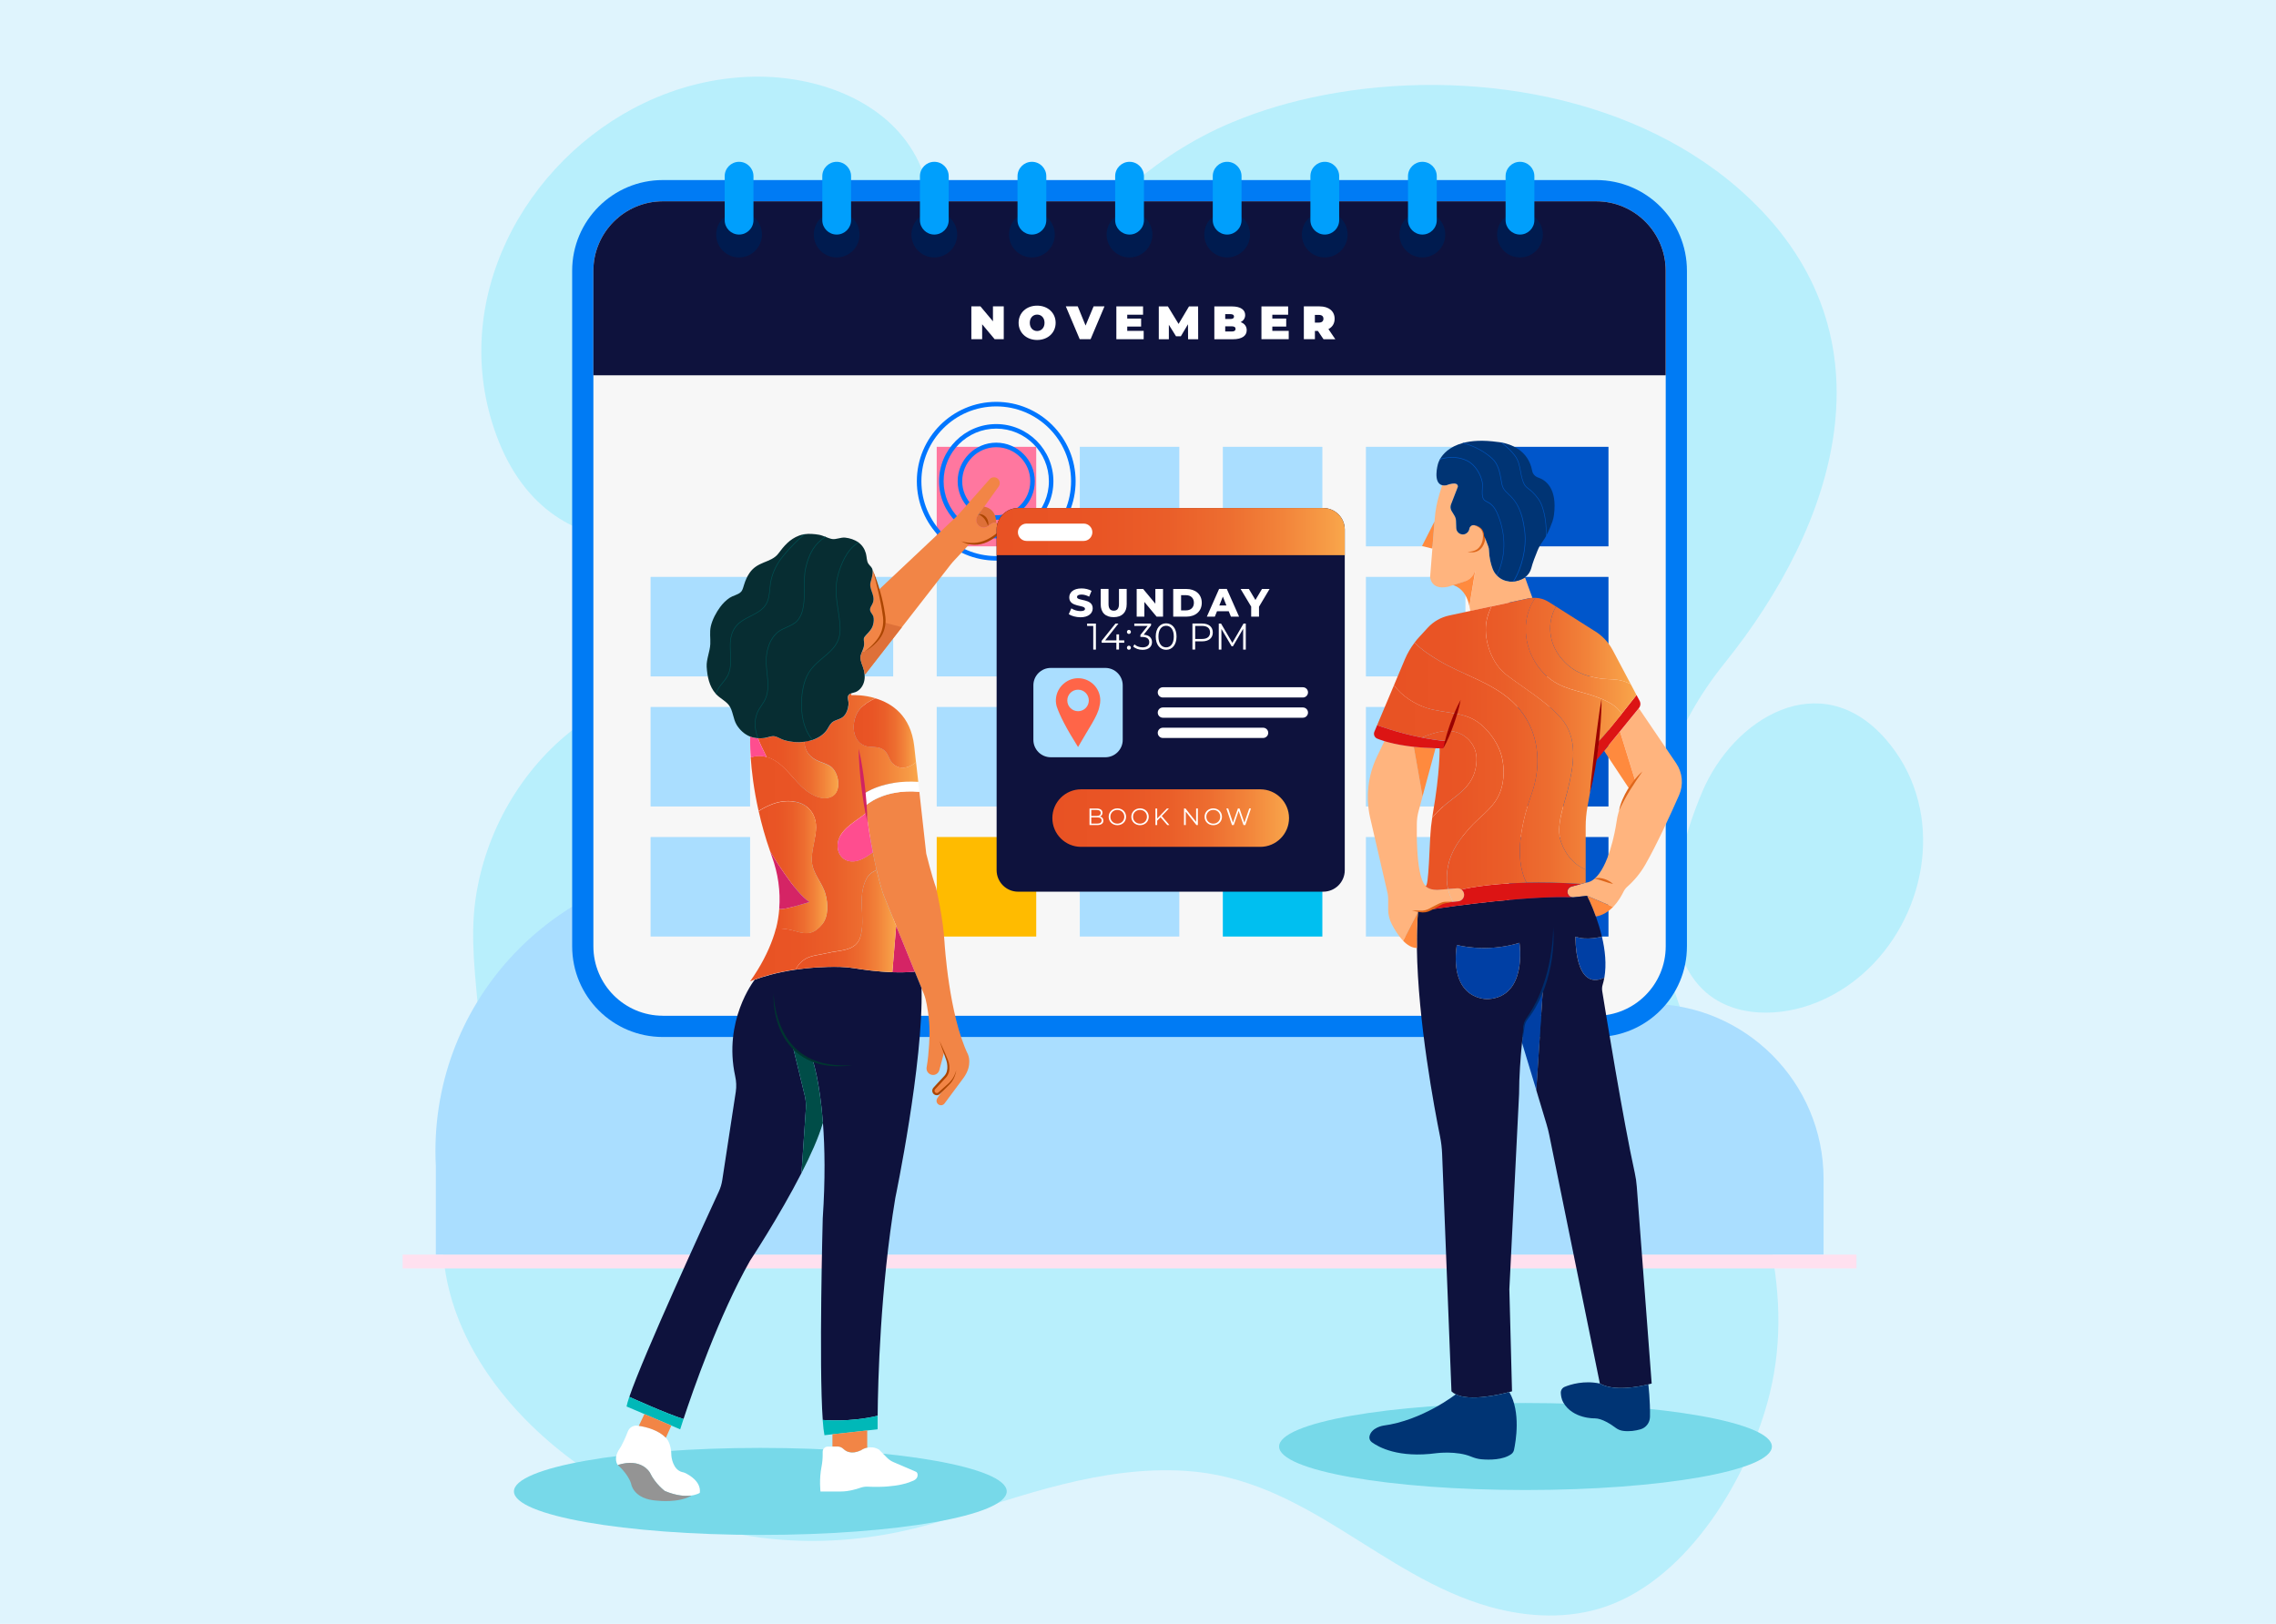 <?xml version="1.0" encoding="utf-8"?>
<!-- Generator: Adobe Illustrator 26.5.0, SVG Export Plug-In . SVG Version: 6.00 Build 0)  -->
<svg version="1.1" id="Layer_1" xmlns="http://www.w3.org/2000/svg" xmlns:xlink="http://www.w3.org/1999/xlink" x="0px" y="0px"
	 viewBox="0 0 590 421" style="enable-background:new 0 0 590 421;" xml:space="preserve">
<style type="text/css">
	.st0{fill:#DFF4FD;}
	.st1{fill:#B8EFFC;}
	.st2{fill:#AADEFF;}
	.st3{fill:#FFE0EF;}
	.st4{fill:#007BF4;}
	.st5{fill:#F7F7F7;}
	.st6{fill:#0E123D;}
	.st7{fill:#001B4F;}
	.st8{fill:#009FFC;}
	.st9{fill:#FF779F;}
	.st10{fill:#FFBB00;}
	.st11{fill:#00BFF0;}
	.st12{fill:#0056CB;}
	.st13{fill:#FFFFFF;}
	.st14{fill:#0076FF;}
	.st15{fill:#77D9E9;}
	.st16{fill:#F28546;}
	.st17{fill:#DE7038;}
	.st18{fill:url(#SVGID_1_);}
	.st19{fill:url(#SVGID_00000122702859968323042020000013973140454653191560_);}
	.st20{fill:#D52465;}
	.st21{fill:url(#SVGID_00000111903580479978727580000011213677805313797050_);}
	.st22{fill:#00B8B8;}
	.st23{fill:#FF4D8F;}
	.st24{fill:url(#SVGID_00000013186221159269624360000010875720293112296845_);}
	.st25{fill:url(#SVGID_00000163770364692157287720000011063738963062340282_);}
	.st26{fill:#004D48;}
	.st27{fill:#949494;}
	.st28{fill:#AC4502;}
	.st29{fill:#003530;}
	.st30{fill:#072D32;}
	.st31{fill:#005053;}
	.st32{fill:#D02362;}
	.st33{fill:url(#SVGID_00000054241697762248382290000013940083186248051842_);}
	.st34{fill:#FF6548;}
	.st35{fill:url(#SVGID_00000091695823471407995890000018262398934650337195_);}
	.st36{fill:#003FA4;}
	.st37{fill:#FFB47E;}
	.st38{fill:#003474;}
	.st39{fill:#FF8A3E;}
	.st40{fill:#DC1414;}
	.st41{fill:url(#SVGID_00000085948905478074968380000012474012760988747154_);}
	.st42{fill:url(#SVGID_00000099624943762070811710000015094596583183077054_);}
	.st43{fill:#DE661B;}
	.st44{fill:#002B6A;}
	.st45{fill:#0054BE;}
	.st46{fill:#9B0101;}
</style>
<rect x="-7.61" y="-2.08" class="st0" width="600.9" height="426.5"/>
<g>
	<g>
		<g>
			<path class="st1" d="M121.06,294.23c-1.21,2.95-2.45,5.89-3.44,8.91c-14.04,42.65,25.68,80.6,63.3,92
				c21.08,6.39,43.18,5.5,64.05-1.11c20.12-6.37,40.68-14.02,62.15-12.72c31.42,1.9,50.63,27.26,79.11,35.27
				c9.8,2.76,20.46,3.24,30.08-0.1c21.64-7.52,37.21-33.89,42.44-55.12c6.87-27.92-3.03-55.99-15.12-80.95
				c-17.78-36.7-23.95-74.46,3.45-108.51c28.85-35.85,44.67-84.24,6.35-120.51c-28.37-26.86-73.02-33.92-110.3-26.74
				c-8.13,1.57-16.13,3.87-23.77,7.07c-20.26,8.49-36.79,23.87-48.17,42.52c-13.01,21.32-16.23,46.89-29.3,68.07
				c-21.5,34.84-63.68,24.31-92.81,46.42c-14,10.62-23.34,27.03-25.81,44.39C120.34,253.66,129.29,274.12,121.06,294.23z"/>
			<path class="st1" d="M166.98,26.7c-31.01,14.82-51.1,51.42-38.28,86.2c14.2,38.53,56.31,31.32,80.02,6.69
				c11.89-12.35,23.5-27.79,29.46-44c4.14-11.26,4.91-24.33-0.71-34.94c-7.73-14.57-25.66-21.08-42.15-20.77
				C185.33,20.08,175.73,22.52,166.98,26.7z"/>
			<path class="st1" d="M485.86,249.61c14.54-15.42,17.95-40.95,2.85-58.1c-16.74-19.01-39.36-5.49-47.52,13.95
				c-4.09,9.75-7.34,21.21-7.16,31.86c0.12,7.4,2.59,15.09,8.18,19.94c7.69,6.66,19.45,6.42,28.87,2.57
				C476.78,257.51,481.76,253.96,485.86,249.61z"/>
		</g>
		<g>
			<path class="st2" d="M112.99,325.27h359.73v-19.61c0-25.09-20.34-45.44-45.44-45.44c-4.64,0-9.11,0.7-13.33,1.99
				c-13.32-24.01-38.92-40.27-68.33-40.27c-6.84,0-13.48,0.89-19.81,2.54c-3.96-26.21-26.58-46.3-53.9-46.3
				c-29.38,0-53.33,23.25-54.46,52.36c-9.25-4.13-19.48-6.44-30.26-6.44c-41.04,0-74.31,33.27-74.31,74.31
				c0,1.28,0.03,2.56,0.1,3.82V325.27z"/>
			<rect x="104.37" y="325.27" class="st3" width="376.88" height="3.58"/>
		</g>
	</g>
	<g>
		<path class="st4" d="M413.79,268.84H171.83c-12.99,0-23.51-10.53-23.51-23.51V70.19c0-12.99,10.53-23.51,23.51-23.51h241.96
			c12.99,0,23.51,10.53,23.51,23.51v175.14C437.3,258.31,426.77,268.84,413.79,268.84z"/>
		<path class="st5" d="M171.83,263.33c-9.93,0-18.01-8.08-18.01-18.01V70.19c0-9.93,8.08-18,18.01-18h241.96
			c9.93,0,18.01,8.08,18.01,18v175.14c0,9.93-8.08,18.01-18.01,18.01H171.83z"/>
		<path class="st6" d="M431.79,97.3V70.19c0-9.93-8.08-18-18.01-18H171.83c-9.93,0-18.01,8.08-18.01,18V97.3H431.79z"/>
		<g>
			<path class="st7" d="M197.52,60.81c0-3.27-2.65-5.93-5.93-5.93c-3.27,0-5.93,2.65-5.93,5.93c0,3.27,2.65,5.93,5.93,5.93
				C194.86,66.74,197.52,64.08,197.52,60.81z"/>
			<path class="st7" d="M222.82,60.81c0-3.27-2.65-5.93-5.93-5.93s-5.93,2.65-5.93,5.93c0,3.27,2.65,5.93,5.93,5.93
				S222.82,64.08,222.82,60.81z"/>
			<path class="st7" d="M248.13,60.81c0-3.27-2.65-5.93-5.93-5.93c-3.27,0-5.93,2.65-5.93,5.93c0,3.27,2.65,5.93,5.93,5.93
				C245.47,66.74,248.13,64.08,248.13,60.81z"/>
			<path class="st7" d="M273.43,60.81c0-3.27-2.65-5.93-5.93-5.93c-3.27,0-5.93,2.65-5.93,5.93c0,3.27,2.65,5.93,5.93,5.93
				C270.78,66.74,273.43,64.08,273.43,60.81z"/>
			<path class="st7" d="M298.73,60.81c0-3.27-2.65-5.93-5.93-5.93c-3.27,0-5.93,2.65-5.93,5.93c0,3.27,2.65,5.93,5.93,5.93
				C296.08,66.74,298.73,64.08,298.73,60.81z"/>
			<path class="st7" d="M324.04,60.81c0-3.27-2.65-5.93-5.93-5.93c-3.27,0-5.93,2.65-5.93,5.93c0,3.27,2.65,5.93,5.93,5.93
				C321.39,66.74,324.04,64.08,324.04,60.81z"/>
			<path class="st7" d="M349.34,60.81c0-3.27-2.65-5.93-5.93-5.93c-3.27,0-5.93,2.65-5.93,5.93c0,3.27,2.65,5.93,5.93,5.93
				C346.69,66.74,349.34,64.08,349.34,60.81z"/>
			<path class="st7" d="M374.65,60.81c0-3.27-2.65-5.93-5.93-5.93c-3.27,0-5.93,2.65-5.93,5.93c0,3.27,2.65,5.93,5.93,5.93
				C371.99,66.74,374.65,64.08,374.65,60.81z"/>
			<path class="st7" d="M399.95,60.81c0-3.27-2.65-5.93-5.93-5.93c-3.27,0-5.93,2.65-5.93,5.93c0,3.27,2.65,5.93,5.93,5.93
				C397.3,66.74,399.95,64.08,399.95,60.81z"/>
			<path class="st8" d="M191.59,60.81L191.59,60.81c-2.06,0-3.73-1.67-3.73-3.73v-11.4c0-2.06,1.67-3.73,3.73-3.73h0
				c2.06,0,3.73,1.67,3.73,3.73v11.4C195.32,59.14,193.65,60.81,191.59,60.81z"/>
			<path class="st8" d="M216.89,60.81L216.89,60.81c-2.06,0-3.73-1.67-3.73-3.73v-11.4c0-2.06,1.67-3.73,3.73-3.73l0,0
				c2.06,0,3.73,1.67,3.73,3.73v11.4C220.62,59.14,218.95,60.81,216.89,60.81z"/>
			<path class="st8" d="M242.2,60.81L242.2,60.81c-2.06,0-3.73-1.67-3.73-3.73v-11.4c0-2.06,1.67-3.73,3.73-3.73l0,0
				c2.06,0,3.73,1.67,3.73,3.73v11.4C245.93,59.14,244.26,60.81,242.2,60.81z"/>
			<path class="st8" d="M267.5,60.81L267.5,60.81c-2.06,0-3.73-1.67-3.73-3.73v-11.4c0-2.06,1.67-3.73,3.73-3.73l0,0
				c2.06,0,3.73,1.67,3.73,3.73v11.4C271.23,59.14,269.56,60.81,267.5,60.81z"/>
			<path class="st8" d="M292.81,60.81L292.81,60.81c-2.06,0-3.73-1.67-3.73-3.73v-11.4c0-2.06,1.67-3.73,3.73-3.73l0,0
				c2.06,0,3.73,1.67,3.73,3.73v11.4C296.54,59.14,294.87,60.81,292.81,60.81z"/>
			<path class="st8" d="M318.11,60.81L318.11,60.81c-2.06,0-3.73-1.67-3.73-3.73v-11.4c0-2.06,1.67-3.73,3.73-3.73h0
				c2.06,0,3.73,1.67,3.73,3.73v11.4C321.84,59.14,320.17,60.81,318.11,60.81z"/>
			<path class="st8" d="M343.42,60.81L343.42,60.81c-2.06,0-3.73-1.67-3.73-3.73v-11.4c0-2.06,1.67-3.73,3.73-3.73l0,0
				c2.06,0,3.73,1.67,3.73,3.73v11.4C347.15,59.14,345.48,60.81,343.42,60.81z"/>
			<path class="st8" d="M368.72,60.81L368.72,60.81c-2.06,0-3.73-1.67-3.73-3.73v-11.4c0-2.06,1.67-3.73,3.73-3.73l0,0
				c2.06,0,3.73,1.67,3.73,3.73v11.4C372.45,59.14,370.78,60.81,368.72,60.81z"/>
			<path class="st8" d="M394.02,60.81L394.02,60.81c-2.06,0-3.73-1.67-3.73-3.73v-11.4c0-2.06,1.67-3.73,3.73-3.73l0,0
				c2.06,0,3.73,1.67,3.73,3.73v11.4C397.75,59.14,396.08,60.81,394.02,60.81z"/>
		</g>
		<g>
			<rect x="168.65" y="149.56" class="st2" width="25.8" height="25.8"/>
			<rect x="168.65" y="183.28" class="st2" width="25.8" height="25.8"/>
			<rect x="168.65" y="217" class="st2" width="25.8" height="25.8"/>
			<rect x="205.74" y="149.56" class="st2" width="25.8" height="25.8"/>
			<rect x="205.74" y="183.28" class="st2" width="25.8" height="25.8"/>
			<rect x="205.74" y="217" class="st2" width="25.8" height="25.8"/>
			<rect x="242.82" y="115.84" class="st9" width="25.8" height="25.8"/>
			<rect x="242.82" y="149.56" class="st2" width="25.8" height="25.8"/>
			<rect x="242.82" y="183.28" class="st2" width="25.8" height="25.8"/>
			<rect x="242.82" y="217" class="st10" width="25.8" height="25.8"/>
			<rect x="279.91" y="115.84" class="st2" width="25.8" height="25.8"/>
			<rect x="279.91" y="149.56" class="st2" width="25.8" height="25.8"/>
			<rect x="279.91" y="183.28" class="st2" width="25.8" height="25.8"/>
			<rect x="279.91" y="217" class="st2" width="25.8" height="25.8"/>
			<rect x="316.99" y="115.84" class="st2" width="25.8" height="25.8"/>
			<rect x="316.99" y="149.56" class="st10" width="25.8" height="25.8"/>
			<rect x="316.99" y="183.28" class="st2" width="25.8" height="25.8"/>
			<rect x="316.99" y="217" class="st11" width="25.8" height="25.8"/>
			<rect x="354.08" y="115.84" class="st2" width="25.8" height="25.8"/>
			<rect x="354.08" y="149.56" class="st2" width="25.8" height="25.8"/>
			<rect x="354.08" y="183.28" class="st2" width="25.8" height="25.8"/>
			<rect x="354.08" y="217" class="st2" width="25.8" height="25.8"/>
			<rect x="391.16" y="115.84" class="st12" width="25.8" height="25.8"/>
			<rect x="391.16" y="149.56" class="st12" width="25.8" height="25.8"/>
			<rect x="391.16" y="183.28" class="st12" width="25.8" height="25.8"/>
			<rect x="391.16" y="217" class="st12" width="25.8" height="25.8"/>
		</g>
		<g>
			<g>
				<path class="st13" d="M260.2,79.43v8.51h-2.36l-3.24-3.87v3.87h-2.8v-8.51h2.36l3.24,3.87v-3.87H260.2z"/>
				<path class="st13" d="M264.05,83.69c0-2.58,2.03-4.45,4.8-4.45c2.77,0,4.8,1.87,4.8,4.45c0,2.58-2.03,4.45-4.8,4.45
					C266.09,88.14,264.05,86.26,264.05,83.69z M270.77,83.69c0-1.33-0.85-2.13-1.91-2.13c-1.06,0-1.91,0.8-1.91,2.13
					s0.85,2.13,1.91,2.13C269.92,85.81,270.77,85.01,270.77,83.69z"/>
				<path class="st13" d="M286.31,79.43l-3.6,8.51h-2.82l-3.6-8.51h3.09l2.03,4.97l2.08-4.97H286.31z"/>
				<path class="st13" d="M296.47,85.78v2.16h-7.08v-8.51h6.92v2.16h-4.1v1h3.6v2.07h-3.6v1.12H296.47z"/>
				<path class="st13" d="M307.98,87.94l-0.02-3.88l-1.85,3.11h-1.26L303,84.2v3.75h-2.61v-8.51h2.36l2.77,4.54l2.7-4.54h2.36
					l0.02,8.51H307.98z"/>
				<path class="st13" d="M323.18,85.6c0,1.48-1.25,2.35-3.6,2.35h-4.79v-8.51h4.55c2.35,0,3.44,0.94,3.44,2.23
					c0,0.79-0.4,1.45-1.18,1.84C322.6,83.86,323.18,84.59,323.18,85.6z M317.61,81.44v1.26h1.34c0.64,0,0.94-0.22,0.94-0.63
					c0-0.41-0.29-0.63-0.94-0.63H317.61z M320.29,85.27c0-0.44-0.32-0.67-0.95-0.67h-1.73v1.34h1.73
					C319.97,85.94,320.29,85.7,320.29,85.27z"/>
				<path class="st13" d="M334.07,85.78v2.16H327v-8.51h6.92v2.16h-4.1v1h3.6v2.07h-3.6v1.12H334.07z"/>
				<path class="st13" d="M341.64,85.8h-0.78v2.14h-2.87v-8.51h4.1c2.37,0,3.88,1.24,3.88,3.21c0,1.23-0.58,2.15-1.61,2.68
					l1.79,2.63h-3.06L341.64,85.8z M341.9,81.64h-1.05v1.99h1.05c0.79,0,1.17-0.38,1.17-1C343.07,82.02,342.69,81.64,341.9,81.64z"
					/>
			</g>
		</g>
	</g>
	<g>
		<path class="st14" d="M258.25,145.34c-11.34,0-20.58-9.23-20.58-20.58s9.23-20.58,20.58-20.58c11.35,0,20.58,9.23,20.58,20.58
			S269.6,145.34,258.25,145.34z M258.25,105.36c-10.7,0-19.4,8.7-19.4,19.4s8.7,19.4,19.4,19.4c10.7,0,19.4-8.7,19.4-19.4
			S268.95,105.36,258.25,105.36z"/>
		<path class="st14" d="M258.25,139.58c-8.17,0-14.82-6.65-14.82-14.82c0-8.17,6.65-14.82,14.82-14.82
			c8.17,0,14.82,6.65,14.82,14.82C273.08,132.93,266.43,139.58,258.25,139.58z M258.25,111.12c-7.52,0-13.64,6.12-13.64,13.64
			c0,7.52,6.12,13.64,13.64,13.64c7.52,0,13.65-6.12,13.65-13.64C271.9,117.24,265.78,111.12,258.25,111.12z"/>
		<path class="st14" d="M258.25,134.76c-5.51,0-10-4.49-10-10c0-5.51,4.49-10,10-10c5.51,0,10,4.49,10,10
			C268.25,130.28,263.77,134.76,258.25,134.76z M258.25,115.94c-4.86,0-8.82,3.96-8.82,8.82c0,4.86,3.96,8.82,8.82,8.82
			c4.86,0,8.82-3.96,8.82-8.82C267.08,119.9,263.12,115.94,258.25,115.94z"/>
	</g>
	<g>
		<ellipse class="st15" cx="197.1" cy="386.65" rx="63.87" ry="11.28"/>
		<g>
			<path class="st16" d="M259.33,137.04c0,0.38-0.15,0.76-0.44,1.05c-1.37,1.33-4.03,3.29-7.5,2.84v0.01c0,0-2.13,2.38-3.89,4.2
				c-0.38,0.39-0.74,0.81-1.08,1.24l-12.62,16.21l-9.45,12.15l-0.2,0.02c-0.07-0.65-0.23-1.3-0.46-1.91
				c-0.38-1.03-0.81-1.99-0.49-3.1c0.09-0.31,0.21-0.6,0.33-0.89l0.52,0.1c1.37-0.79,2.49-1.86,3.35-2.87
				c1.13-1.32,1.78-2.97,1.87-4.68c0.02-0.46,0.01-0.9-0.04-1.36c-0.29-2.49-0.86-5.04-1.42-7.16l19.94-18.78
				c0.28-0.27,0.56-0.55,0.82-0.84l7.97-9.03c0.54-0.61,1.45-0.68,2.08-0.17c0.36,0.3,0.55,0.73,0.55,1.17c0,0.3-0.09,0.6-0.28,0.87
				l-3.76,5.26l-1.41,1.97l-0.26,0.37c-0.57,0.81-0.46,1.91,0.28,2.57c0.37,0.33,0.83,0.5,1.29,0.5c0.4,0,0.8-0.12,1.14-0.38
				l0.78-0.57c0.39-0.29,0.88-0.36,1.32-0.23v0.01c0.22,0.06,0.44,0.19,0.62,0.36C259.18,136.25,259.33,136.65,259.33,137.04z"/>
			<path class="st17" d="M258.25,135.58c-0.44-0.13-0.93-0.06-1.32,0.23l-0.78,0.57c-0.26-2.87-2.45-3.06-2.45-3.06l1.41-1.97
				C255.11,131.37,258.25,131.61,258.25,135.58z"/>
			<path class="st17" d="M256.15,136.39c-0.34,0.25-0.74,0.38-1.14,0.38c-0.46,0-0.92-0.17-1.29-0.5c-0.74-0.66-0.85-1.76-0.28-2.57
				l0.26-0.37C253.7,133.33,255.89,133.52,256.15,136.39z"/>
			<path class="st16" d="M227.24,225.55c-0.35-1.48-0.67-3.01-0.97-4.55c-0.68-3.49-1.24-7.04-1.68-10.27
				c-0.09-0.63-0.17-1.24-0.25-1.84h0.01c0,0,4.69-4.46,13.97-3.61l1.78,16c0,0,1.44,5.87,2.55,8.86c0,0,1.88,7.97,2.21,14.38
				c0,0,1.11,18.59,6.08,28.88c0,0,1.25,2.66-1.11,5.97l-4.98,6.7c-0.4,0.54-1.16,0.62-1.67,0.19c-0.26-0.23-0.41-0.55-0.41-0.88
				c0-0.23,0.07-0.46,0.2-0.65l1.77-2.55l-1.32,1.24c-0.17,0.16-0.39,0.24-0.6,0.24c-0.23,0-0.45-0.09-0.62-0.26
				c-0.34-0.33-0.34-0.87-0.02-1.22l2.77-3c0.46-0.49,0.76-1.12,0.84-1.79c0.12-0.9,0.01-1.83-0.33-2.68l-0.73-1.85l-1.23,4.58
				c-0.2,0.75-0.88,1.25-1.62,1.25c-0.14,0-0.26-0.02-0.4-0.05c-0.87-0.22-1.43-1.06-1.27-1.94c0.68-3.73,0.76-8.85,0.76-8.85
				c0-4.13-0.7-7.48-1.04-8.85c-0.1-0.4-0.23-0.79-0.38-1.18l-0.68-1.67l-1.75-4.29l-4.82-11.84v-0.01l-3.21-7.89
				c-0.12-0.3-0.23-0.6-0.33-0.91C228.22,229.47,227.71,227.55,227.24,225.55z"/>
			<path class="st6" d="M205.59,271.58l3.01,12.39c0.28,1.14,0.38,2.32,0.3,3.49l-1.13,16.65c-5.74,11.22-13.33,22.72-13.33,22.72
				c-8.08,14.21-14.9,33.93-17.25,41.04c-4.16-1.24-14.05-5.73-14.05-5.73c3.69-10.87,19.76-45.77,23.2-53.23
				c0.44-0.94,0.73-1.93,0.89-2.95l3.51-22.93c0.2-1.34,0.13-2.71-0.16-4.04c-3.12-14.32,4.76-24.61,5.06-24.99
				c0.01,0,0.01-0.01,0.01-0.01c1.78-0.66,5.44-1.85,10.63-2.61c3.26-0.48,7.12-0.79,11.49-0.7c1.28,0.03,2.56,0.15,3.83,0.36
				c2.01,0.33,5.72,0.87,9.73,1.01c1.87,0.06,3.81,0.04,5.67-0.12l0.14-0.06l1.75,4.29c0.5,19.49-6.8,54.4-6.8,54.4
				c-3.91,23.62-4.5,47.66-4.58,56.48c-7.43,1.77-14.23,1.08-14.23,1.08c-1.03-14.18,0-52.3,0-52.3
				c0.68-10.15,0.53-18.31,0.06-24.58c-0.82-11.01-2.61-16.22-2.61-16.22C208.59,274.17,206.92,272.97,205.59,271.58z"/>
			<path class="st13" d="M238.03,202.7l0.28,2.58c-9.28-0.85-13.97,3.61-13.97,3.61h-0.01c-0.14-1.08-0.26-2.12-0.38-3.09
				C223.95,205.8,228.78,202.14,238.03,202.7L238.03,202.7z"/>
			<linearGradient id="SVGID_1_" gradientUnits="userSpaceOnUse" x1="194.434" y1="217.13" x2="238.029" y2="217.13">
				<stop  offset="1.385225e-07" style="stop-color:#E85224"/>
				<stop  offset="0.293" style="stop-color:#E95525"/>
				<stop  offset="0.491" style="stop-color:#EA5E29"/>
				<stop  offset="0.662" style="stop-color:#ED6D30"/>
				<stop  offset="0.818" style="stop-color:#F2833A"/>
				<stop  offset="0.961" style="stop-color:#F79E47"/>
				<stop  offset="1" style="stop-color:#F9A74B"/>
			</linearGradient>
			<path class="st18" d="M210.66,191.85c1.49-0.5,2.87-1.36,3.75-2.65c0.42-0.63,0.73-1.41,1.32-1.9c0.91-0.75,2.2-0.74,3.06-1.64
				c0.5-0.53,0.81-1.22,1-1.93c0.15-0.55,0.25-1.14,0.18-1.7c-0.06-0.46-0.22-0.92-0.15-1.38c0.07-0.47,0.42-0.71,0.84-0.86
				l0.02,0.43c0.68-0.03,3.33-0.09,6.31,0.82c-1.53,0.58-3.03,1.61-4,2.67c-2.26,2.47-2.57,8.08,1.06,9.57
				c1.55,0.63,3.33,0.06,4.82,0.97c1.36,0.85,1.41,2.32,2.33,3.41c1.73,2.1,4.37,1.53,6.27-0.04l0.57,5.07h-0.01
				c-9.24-0.57-14.07,3.09-14.07,3.09c0.12,0.97,0.25,2.01,0.38,3.09c0.08,0.6,0.16,1.21,0.25,1.84c-2.59,2.13-5.99,3.75-7.15,6.79
				c-0.95,2.5,0.23,5.59,3.18,5.81c2.12,0.16,3.87-1.11,5.65-2.34c0.3,1.54,0.62,3.07,0.97,4.55c-1.04,0.47-2.05,1.1-2.7,2.42
				c-2.37,4.85-0.11,9.87-1.46,14.78c-1.09,3.99-5.47,3.53-8.76,4.37c-1.61,0.41-3.76,0.54-5.23,1.32
				c-1.36,0.72-2.25,1.73-2.81,2.92c-5.19,0.76-8.85,1.95-10.63,2.61c0,0,0,0.01-0.01,0.01c-0.79,0.3-1.21,0.49-1.21,0.49
				c2.84-3.99,4.71-7.74,5.92-11.15c0.3-0.84,0.57-1.7,0.79-2.56c1.78-0.14,3.68,0.23,5.29,0.72c2.95,0.9,4.7,0.57,6.73-1.89
				c1.63-1.99,1.5-5.38,0.82-7.78c-0.83-2.97-3.3-5.27-3.53-8.39c-0.34-4.6,3.12-9.76-0.79-13.79c-2.23-2.29-6.34-2.3-9.09-1.29
				c-1.35,0.49-2.71,1.15-3.92,1.94c-1.27-5.62-1.81-10.45-2.05-13.88c1.35-0.51,2.69-0.53,4.13-0.13c0.17,0.04,0.34,0.09,0.52,0.15
				c3.49,1.17,5.87,4.93,8.43,7.42c1.86,1.8,5.25,4.07,7.95,2.67c2.6-1.34,1.85-5.99-0.1-7.62c-1.07-0.89-2.64-1.16-3.87-1.79
				c-2.16-1.09-3.08-2.78-3.14-4.81c0.34-0.04,0.69-0.1,1.03-0.18C209.94,192.06,210.3,191.96,210.66,191.85z"/>
			<path class="st13" d="M237.85,382.14c0.09,0.56-0.05,1.45-1.56,1.91c0,0-3.43,1.76-11.36,1.37c-0.64-0.03-1.27,0.07-1.88,0.28
				c-1.11,0.39-3.09,0.97-5.04,0.97h-5.32c0,0-0.38-3.17,0.27-6.42c0.22-1.08,0.3-2.17,0.3-3.27v-0.6c0-0.75,0.6-1.35,1.35-1.35
				h1.18h1.32c0.56,0,1.1,0.22,1.51,0.62c0.68,0.65,2.11,1.46,4.52,0.39c0,0,0.69-0.52,1.73-0.74c0.82-0.17,1.88-0.14,2.98,0.5
				l2.09,2.11c0.48,0.49,1.05,0.88,1.69,1.15l5.71,2.45C237.61,381.6,237.81,381.84,237.85,382.14z"/>
			
				<linearGradient id="SVGID_00000129921746349218036810000012965979981179213204_" gradientUnits="userSpaceOnUse" x1="221.299" y1="190.04" x2="237.463" y2="190.04">
				<stop  offset="1.385225e-07" style="stop-color:#E85224"/>
				<stop  offset="0.293" style="stop-color:#E95525"/>
				<stop  offset="0.491" style="stop-color:#EA5E29"/>
				<stop  offset="0.662" style="stop-color:#ED6D30"/>
				<stop  offset="0.818" style="stop-color:#F2833A"/>
				<stop  offset="0.961" style="stop-color:#F79E47"/>
				<stop  offset="1" style="stop-color:#F9A74B"/>
			</linearGradient>
			<path style="fill:url(#SVGID_00000129921746349218036810000012965979981179213204_);" d="M236.99,193.4l0.47,4.24
				c-1.9,1.57-4.54,2.13-6.27,0.04c-0.91-1.09-0.97-2.57-2.33-3.41c-1.48-0.92-3.27-0.34-4.82-0.97c-3.63-1.49-3.32-7.1-1.06-9.57
				c0.97-1.06,2.48-2.09,4-2.67C231.2,182.32,236.07,185.51,236.99,193.4z"/>
			<path class="st20" d="M232.31,240.03l4.82,11.84l-0.14,0.06c-1.86,0.16-3.8,0.18-5.67,0.12L232.31,240.03z"/>
			
				<linearGradient id="SVGID_00000025413124389992295110000000635731463334636991_" gradientUnits="userSpaceOnUse" x1="206.276" y1="238.796" x2="232.314" y2="238.796">
				<stop  offset="1.385225e-07" style="stop-color:#E85224"/>
				<stop  offset="0.293" style="stop-color:#E95525"/>
				<stop  offset="0.491" style="stop-color:#EA5E29"/>
				<stop  offset="0.662" style="stop-color:#ED6D30"/>
				<stop  offset="0.818" style="stop-color:#F2833A"/>
				<stop  offset="0.961" style="stop-color:#F79E47"/>
				<stop  offset="1" style="stop-color:#F9A74B"/>
			</linearGradient>
			<path style="fill:url(#SVGID_00000025413124389992295110000000635731463334636991_);" d="M232.31,240.02L232.31,240.02
				l-0.99,12.02c-4.01-0.14-7.73-0.68-9.73-1.01c-1.27-0.21-2.55-0.33-3.83-0.36c-4.37-0.09-8.23,0.22-11.49,0.7
				c0.57-1.19,1.45-2.2,2.81-2.92c1.48-0.78,3.63-0.91,5.23-1.32c3.28-0.84,7.66-0.38,8.76-4.37c1.35-4.91-0.92-9.92,1.46-14.78
				c0.65-1.32,1.66-1.95,2.7-2.42c0.47,2,0.98,3.92,1.54,5.68c0.09,0.31,0.2,0.61,0.33,0.91L232.31,240.02z"/>
			<path class="st16" d="M229.22,160.06c0.25,2.18-0.4,4.38-1.83,6.04c-0.86,1.01-1.99,2.08-3.35,2.87l-0.52-0.1
				c0.29-0.71,0.58-1.38,0.5-2.23c-0.1-0.97-0.25-1.16,0.47-1.93c0.8-0.86,1.62-1.64,1.88-2.83c0.13-0.62,0.2-1.42,0.02-2.04
				c-0.16-0.54-0.6-0.89-0.78-1.4c-0.3-0.85,0.43-1.4,0.7-2.28c0.6-1.94-1.14-3.4-0.62-5.27c0.25-0.9,0.62-2.01,0.52-2.97l0.07-0.01
				c0,0,0.75,2.09,1.51,4.98C228.36,155.01,228.93,157.56,229.22,160.06z"/>
			<path class="st22" d="M227.5,367.04c-0.01,2.26,0,3.51,0,3.51l-2.69,0.3l-9.02,1l-2.07,0.23c-0.18-0.9-0.34-2.26-0.46-3.96
				C213.26,368.12,220.07,368.81,227.5,367.04z"/>
			<path class="st16" d="M224.81,375.01l0.06,0.26c-1.05,0.22-1.73,0.74-1.73,0.74c-2.41,1.08-3.84,0.26-4.52-0.39
				c-0.41-0.39-0.95-0.62-1.51-0.62h-1.32v-3.16l9.02-1V375.01z"/>
			<path class="st23" d="M224.59,210.73c0.44,3.23,1,6.78,1.68,10.27c-1.78,1.23-3.53,2.5-5.65,2.34c-2.95-0.23-4.13-3.32-3.18-5.81
				C218.6,214.48,222,212.86,224.59,210.73z"/>
			
				<linearGradient id="SVGID_00000014633388674606434010000014921744476751375525_" gradientUnits="userSpaceOnUse" x1="196.476" y1="198.92" x2="217.329" y2="198.92">
				<stop  offset="1.385225e-07" style="stop-color:#E85224"/>
				<stop  offset="0.293" style="stop-color:#E95525"/>
				<stop  offset="0.491" style="stop-color:#EA5E29"/>
				<stop  offset="0.662" style="stop-color:#ED6D30"/>
				<stop  offset="0.818" style="stop-color:#F2833A"/>
				<stop  offset="0.961" style="stop-color:#F79E47"/>
				<stop  offset="1" style="stop-color:#F9A74B"/>
			</linearGradient>
			<path style="fill:url(#SVGID_00000014633388674606434010000014921744476751375525_);" d="M215.56,198.92
				c1.95,1.62,2.7,6.27,0.1,7.62c-2.7,1.4-6.09-0.87-7.95-2.67c-2.57-2.49-4.95-6.25-8.43-7.42c-0.18-0.06-0.35-0.11-0.52-0.15
				c-0.77-1.63-1.66-3.24-2.27-4.9c0.57,0.04,1.13,0.02,1.69-0.05c0.82-0.09,1.76-0.58,2.58-0.46c0.87,0.14,1.8,0.81,2.68,1.05
				c1.66,0.47,3.41,0.61,5.12,0.38c0.06,2.03,0.98,3.72,3.14,4.81C212.92,197.76,214.49,198.03,215.56,198.92z"/>
			
				<linearGradient id="SVGID_00000127748832505656817350000005530392290403216262_" gradientUnits="userSpaceOnUse" x1="196.661" y1="224.83" x2="214.463" y2="224.83">
				<stop  offset="1.385225e-07" style="stop-color:#E85224"/>
				<stop  offset="0.293" style="stop-color:#E95525"/>
				<stop  offset="0.491" style="stop-color:#EA5E29"/>
				<stop  offset="0.662" style="stop-color:#ED6D30"/>
				<stop  offset="0.818" style="stop-color:#F2833A"/>
				<stop  offset="0.961" style="stop-color:#F79E47"/>
				<stop  offset="1" style="stop-color:#F9A74B"/>
			</linearGradient>
			<path style="fill:url(#SVGID_00000127748832505656817350000005530392290403216262_);" d="M213.99,231.82
				c0.68,2.39,0.81,5.79-0.82,7.78c-2.03,2.46-3.78,2.79-6.73,1.89c-1.61-0.49-3.51-0.86-5.29-0.72c0.44-1.69,0.72-3.4,0.85-5.13
				c0.78,0.45,7.87-1.8,7.87-1.8c-3.7-2.14-10.22-13.1-10.22-13.1c-1.29-3.67-2.26-7.19-2.98-10.44c1.21-0.79,2.57-1.45,3.92-1.94
				c2.76-1.01,6.86-1,9.09,1.29c3.91,4.02,0.45,9.19,0.79,13.79C210.69,226.55,213.16,228.85,213.99,231.82z"/>
			<path class="st26" d="M213.33,291.24l-0.06,0.01c-1.08,3.7-3.14,8.26-5.5,12.87l1.13-16.65c0.08-1.17-0.02-2.34-0.3-3.49
				l-3.01-12.39c1.33,1.39,3.01,2.59,5.13,3.44C210.72,275.02,212.51,280.23,213.33,291.24z"/>
			<path class="st20" d="M199.64,220.74c0,0,6.52,10.96,10.22,13.1c0,0-7.09,2.25-7.87,1.8c0.37-4.59-0.3-9.25-1.91-13.63
				C199.94,221.58,199.79,221.16,199.64,220.74z"/>
			<path class="st23" d="M198.75,196.29c-1.44-0.4-2.78-0.38-4.13,0.13c-0.22-3.17-0.17-5.14-0.16-5.46
				c0.65,0.26,1.33,0.39,2.02,0.44C197.09,193.06,197.98,194.66,198.75,196.29z"/>
			<path class="st13" d="M177.55,381.85c1.11,0.52,4.24,2.26,3.86,5.17c0,0-0.75,0.52-2.28,0.71c-1.5,0.2-3.75,0.07-6.77-1.17
				c0,0-2.49-1.81-3.9-4.79c0,0-2.12-3.92-8.32-1.96c0,0-1.33-1.62,0.52-4.29c0.13-0.19,0.25-0.38,0.36-0.58
				c0.33-0.63,1.09-2.11,1.72-3.8c0.38-1.04,1.44-1.68,2.54-1.53c0.1,0.01,0.22,0.03,0.33,0.05c2.05,0.31,5.03,1.1,7.02,3.09
				c0,0,1.41,1.25,1.41,4.71c0,0,0.28,3.54,2.8,4.18C177.08,381.68,177.32,381.74,177.55,381.85z"/>
			<path class="st27" d="M179.12,387.73l0.01,0.07c-3.24,1.87-8.57,1.26-8.57,1.26c-6.53-0.31-6.97-4.47-6.97-4.47
				c-0.86-2.6-3.45-4.79-3.45-4.79c6.2-1.96,8.32,1.96,8.32,1.96c1.41,2.98,3.9,4.79,3.9,4.79
				C175.38,387.8,177.62,387.93,179.12,387.73z"/>
			<path class="st22" d="M177.19,367.87c-0.57,1.71-0.87,2.69-0.87,2.69l-2.29-0.98l-6.98-2.98l-4.63-1.97
				c0.1-0.55,0.34-1.4,0.71-2.49C163.14,362.13,173.03,366.62,177.19,367.87z"/>
			<path class="st16" d="M174.03,369.58l-1.41,3.16c-1.99-1.99-4.96-2.78-7.02-3.09l1.45-3.05L174.03,369.58z"/>
			<path class="st28" d="M258.25,135.59c0.57,0.09,1.07,0.59,1.21,1.21c0.07,0.31,0.04,0.64-0.08,0.94
				c-0.11,0.31-0.37,0.56-0.56,0.75c-0.82,0.83-1.79,1.51-2.86,2.01c-1.07,0.49-2.25,0.77-3.43,0.73c-0.59-0.01-1.17-0.1-1.73-0.24
				c-0.56-0.16-1.1-0.37-1.6-0.65c1.1,0.33,2.23,0.46,3.33,0.41c1.1-0.06,2.18-0.35,3.18-0.81c1-0.46,1.93-1.08,2.79-1.81
				c0.23-0.19,0.4-0.34,0.52-0.56c0.12-0.22,0.17-0.47,0.15-0.73C259.14,136.32,258.78,135.82,258.25,135.59z"/>
			<path class="st29" d="M200.55,257.59c0.06,1.32,0.22,2.64,0.49,3.93c0.25,1.29,0.61,2.56,1.07,3.78
				c0.91,2.45,2.27,4.75,4.16,6.53c1.86,1.82,4.25,3.03,6.77,3.68c1.26,0.34,2.57,0.53,3.88,0.62c1.31,0.12,2.64,0.09,3.96,0.04
				c-1.31,0.19-2.64,0.28-3.97,0.26c-1.33-0.03-2.67-0.17-3.98-0.46c-2.62-0.57-5.12-1.83-7.09-3.69c-0.49-0.46-0.91-1-1.36-1.5
				c-0.21-0.26-0.4-0.55-0.59-0.82l-0.29-0.41l-0.26-0.43c-0.71-1.14-1.26-2.38-1.68-3.65
				C200.82,262.92,200.43,260.24,200.55,257.59z"/>
			<path class="st28" d="M253.7,133.33c0.75-0.15,1.55,0.27,2.01,0.89c0.22,0.32,0.39,0.68,0.46,1.05c0.04,0.18,0.04,0.38,0.06,0.56
				c-0.01,0.19-0.03,0.37-0.07,0.55c-0.09-0.17-0.15-0.34-0.22-0.5c-0.08-0.16-0.14-0.32-0.22-0.47c-0.15-0.3-0.31-0.58-0.49-0.84
				C254.84,134.09,254.35,133.68,253.7,133.33z"/>
			<path class="st28" d="M243.57,269.87c0.43,0.92,0.83,1.85,1.25,2.78l0.6,1.4c0.19,0.46,0.42,0.94,0.54,1.46
				c0.13,0.51,0.18,1.05,0.15,1.58c-0.02,0.52-0.15,1.09-0.41,1.57c-0.13,0.25-0.29,0.47-0.47,0.68l-0.52,0.56l-1.03,1.12
				l-1.04,1.11l-0.25,0.27c-0.06,0.06-0.1,0.14-0.12,0.22c-0.05,0.16-0.02,0.34,0.07,0.48c0.18,0.31,0.64,0.38,0.9,0.13l1.13-1.01
				l1.14-1.01c0.39-0.34,0.74-0.66,1.05-1.06c0.31-0.38,0.58-0.81,0.8-1.26c0.22-0.45,0.36-0.94,0.54-1.41
				c-0.18,0.99-0.5,1.99-1.1,2.85c-0.29,0.43-0.66,0.81-1.02,1.16l-1.08,1.07c-0.36,0.36-0.71,0.71-1.09,1.07
				c-0.24,0.23-0.59,0.34-0.92,0.3c-0.34-0.04-0.64-0.23-0.83-0.51c-0.19-0.28-0.25-0.65-0.15-0.97c0.05-0.16,0.13-0.32,0.24-0.44
				l0.26-0.29l1.03-1.12l1.04-1.11l0.51-0.55c0.16-0.17,0.29-0.36,0.4-0.56c0.46-0.8,0.46-1.83,0.31-2.78
				c-0.08-0.48-0.27-0.93-0.44-1.42l-0.51-1.43C244.21,271.79,243.87,270.84,243.57,269.87z"/>
			<g>
				<path class="st30" d="M226.39,159.83c-0.16-0.54-0.6-0.89-0.78-1.4c-0.3-0.85,0.43-1.4,0.7-2.28c0.6-1.94-1.14-3.4-0.62-5.27
					c0.25-0.9,0.62-2.01,0.52-2.97c0-0.02-0.01-0.04-0.01-0.06c-0.1-0.81-0.65-1.05-1.08-1.69c-0.51-0.77-0.39-1.75-0.66-2.7
					c-0.32-1.16-0.97-2.15-1.95-2.85c-1-0.72-2.2-1.09-3.4-1.23c-1.13-0.13-2.39,0.54-3.41,0.36c-0.57-0.1-1.14-0.34-1.73-0.57
					c-0.55-0.22-1.12-0.44-1.7-0.54c-1.23-0.2-2.52-0.32-3.75-0.13c-0.46,0.07-0.92,0.18-1.37,0.35c-2.45,0.92-3.91,2.69-5.43,4.72
					c-0.87,1.16-2.43,1.74-3.73,2.26c-1.51,0.62-2.71,1.3-3.67,2.68c-0.65,0.93-1.1,1.98-1.43,3.06c-0.35,1.16-0.5,1.69-1.03,2.08
					c-0.8,0.6-1.87,0.78-2.71,1.33c-0.96,0.64-1.78,1.47-2.46,2.39c-1.05,1.42-2.02,3.24-2.42,4.96c-0.36,1.57-0.07,3.08-0.14,4.65
					c-0.1,1.97-1.05,3.98-0.94,5.9c0.15,2.46,0.66,5.06,2.34,6.96c0.04,0.05,0.07,0.09,0.12,0.14c0.98,1.05,2.38,1.67,3.28,2.81
					c1.1,1.39,1.08,3.6,2.05,5.16c0.81,1.3,1.99,2.41,3.41,2.98c0.01,0.01,0.02,0.01,0.04,0.01c0.65,0.26,1.33,0.39,2.02,0.44
					c0.57,0.04,1.13,0.02,1.69-0.05c0.82-0.09,1.76-0.58,2.58-0.46c0.87,0.14,1.8,0.81,2.68,1.05c1.66,0.47,3.41,0.61,5.12,0.38
					c0.34-0.04,0.69-0.1,1.03-0.18c0.36-0.08,0.72-0.18,1.08-0.3c1.49-0.5,2.87-1.36,3.75-2.65c0.42-0.63,0.73-1.41,1.32-1.9
					c0.91-0.75,2.2-0.74,3.06-1.64c0.5-0.53,0.81-1.22,1-1.93c0.15-0.55,0.25-1.14,0.18-1.7c-0.06-0.46-0.22-0.92-0.15-1.38
					c0.07-0.47,0.42-0.71,0.84-0.86c0.43-0.16,0.93-0.23,1.29-0.4c1.13-0.52,1.89-1.67,2.13-2.88c0.12-0.57,0.14-1.16,0.07-1.74
					c-0.07-0.65-0.23-1.3-0.46-1.91c-0.38-1.03-0.81-1.99-0.49-3.1c0.09-0.31,0.21-0.6,0.33-0.89c0.29-0.71,0.58-1.38,0.5-2.23
					c-0.1-0.97-0.25-1.16,0.47-1.93c0.8-0.86,1.62-1.64,1.88-2.83C226.5,161.25,226.57,160.45,226.39,159.83z"/>
				<path class="st31" d="M210.74,191.81c-0.01,0-0.03-0.02-0.03-0.03c-1.54-1.66-2.53-4.31-2.8-7.46c-0.23-2.78,0.12-5.8,0.95-8.1
					c0.95-2.67,2.81-4.22,4.6-5.71c2.38-1.99,4.63-3.86,4.38-8.06c-0.08-1.54-0.3-2.98-0.52-4.38c-0.47-3.14-0.93-6.11,0.17-9.62
					c1.23-3.92,2.84-6.39,5.08-7.76c0.01-0.01,0.03-0.02,0.03-0.02l-0.14-0.1c-2.26,1.4-3.89,3.89-5.11,7.83
					c-1.12,3.55-0.66,6.53-0.18,9.69c0.22,1.39,0.44,2.84,0.52,4.37c0.25,4.12-1.98,5.97-4.32,7.93c-1.82,1.51-3.68,3.08-4.66,5.78
					c-0.84,2.31-1.19,5.36-0.95,8.16c0.27,3.18,1.27,5.85,2.81,7.54L210.74,191.81z M196.56,191.39c0-0.01-0.01-0.02-0.01-0.03
					c-0.9-2.42-0.97-4.39-0.24-6.38c0.27-0.74,0.72-1.4,1.15-2.04c0.35-0.52,0.73-1.06,0.99-1.65c0.98-2.16,0.72-4.5,0.47-6.77
					c-0.17-1.57-0.35-3.2-0.12-4.77c0.35-2.47,1.27-4.37,2.7-5.66c0.69-0.62,1.6-1.01,2.47-1.4c1-0.45,2.04-0.9,2.74-1.68
					c1.88-2.07,1.88-5.45,1.88-8.73c0-1.85,0-3.59,0.34-5.02c0.94-4,2.42-6.32,5.12-8.03c0.02-0.01,0.03-0.02,0.04-0.03l-0.18-0.07
					c-2.7,1.72-4.2,4.07-5.14,8.09c-0.34,1.44-0.34,3.19-0.34,5.05c0.01,3.24,0.01,6.6-1.83,8.63c-0.68,0.75-1.71,1.2-2.69,1.64
					c-0.89,0.4-1.8,0.8-2.51,1.43c-1.47,1.32-2.4,3.25-2.75,5.75c-0.23,1.6-0.05,3.24,0.12,4.82c0.25,2.35,0.5,4.56-0.46,6.69
					c-0.25,0.57-0.62,1.11-0.97,1.62c-0.44,0.64-0.9,1.31-1.17,2.08c-0.74,2.01-0.67,4,0.23,6.45L196.56,191.39z M185.61,179.92
					c0.01-0.01,0.02-0.03,0.02-0.03c0.27-0.72,0.65-1.41,1.14-2.05c0.19-0.26,0.41-0.52,0.61-0.77c0.62-0.77,1.26-1.55,1.61-2.52
					c0.6-1.65,0.52-3.46,0.44-5.21c-0.1-2.12-0.2-4.31,0.91-6.2c0.98-1.67,2.63-2.51,4.22-3.32c1.43-0.73,2.91-1.47,3.88-2.81
					c0.9-1.25,1.06-2.83,1.2-4.37c0.07-0.7,0.14-1.44,0.29-2.1c0.51-2.34,1.57-4.46,3.26-6.49c1.87-2.24,3.63-4.03,5.41-5.47
					c0.03-0.03,0.06-0.05,0.09-0.08l-0.3,0.04c-1.74,1.43-3.48,3.19-5.32,5.4c-1.71,2.05-2.78,4.19-3.29,6.56
					c-0.14,0.68-0.22,1.41-0.29,2.12c-0.14,1.51-0.3,3.08-1.17,4.3c-0.95,1.3-2.34,2.01-3.82,2.76c-1.61,0.82-3.29,1.66-4.29,3.38
					c-1.13,1.93-1.03,4.15-0.93,6.29c0.08,1.74,0.16,3.53-0.43,5.15c-0.35,0.94-0.98,1.72-1.59,2.48c-0.21,0.25-0.42,0.52-0.62,0.78
					c-0.49,0.64-0.87,1.34-1.14,2.05L185.61,179.92z"/>
			</g>
			<path class="st17" d="M233.8,162.59l-9.45,12.15l-0.2,0.02c-0.07-0.65-0.23-1.3-0.46-1.91c-0.38-1.03-0.81-1.99-0.49-3.1
				c0.09-0.31,0.21-0.6,0.33-0.89l0.52,0.1c1.37-0.79,2.49-1.86,3.35-2.87c1.13-1.32,1.78-2.97,1.87-4.68L233.8,162.59z"/>
			<path class="st28" d="M226.29,147.91c0.76,1.8,1.37,3.67,1.9,5.55c0.54,1.89,0.95,3.81,1.23,5.76c0.15,0.96,0.22,2.01,0.04,3
				c-0.17,1-0.51,1.97-1.05,2.82c-0.53,0.87-1.23,1.58-1.95,2.25c-0.74,0.65-1.55,1.23-2.43,1.66c0.81-0.55,1.56-1.17,2.22-1.88
				c0.67-0.7,1.31-1.43,1.75-2.27c0.92-1.68,1.16-3.61,0.8-5.5c-0.26-1.92-0.66-3.83-1.08-5.73c-0.21-0.95-0.45-1.9-0.69-2.84
				C226.81,149.79,226.54,148.86,226.29,147.91z"/>
			<path class="st32" d="M224.83,213.11c-0.73-3.13-1.19-6.28-1.57-9.45c-0.36-3.17-0.65-6.35-0.66-9.56
				c0.73,3.13,1.19,6.28,1.57,9.45C224.53,206.72,224.82,209.9,224.83,213.11z"/>
		</g>
	</g>
	<g>
		<path class="st6" d="M348.6,137.28v88.32c0,3.08-2.51,5.57-5.58,5.57h-79.1c-3.08,0-5.57-2.5-5.57-5.57v-88.32
			c0-3.08,2.5-5.57,5.57-5.57h79.1C346.1,131.71,348.6,134.21,348.6,137.28z"/>
		<g>
			<g>
				<path class="st13" d="M277.05,159.22l0.67-1.5c0.63,0.42,1.54,0.71,2.37,0.71c0.84,0,1.17-0.24,1.17-0.58
					c0-1.14-4.08-0.31-4.08-2.97c0-1.28,1.05-2.33,3.18-2.33c0.93,0,1.9,0.22,2.6,0.63l-0.62,1.51c-0.69-0.37-1.36-0.55-1.99-0.55
					c-0.85,0-1.16,0.29-1.16,0.65c0,1.1,4.07,0.28,4.07,2.92c0,1.25-1.04,2.32-3.18,2.32C278.9,160.01,277.73,159.69,277.05,159.22z
					"/>
				<path class="st13" d="M285.33,156.66v-3.98h2.03v3.92c0,1.23,0.51,1.72,1.36,1.72c0.84,0,1.35-0.49,1.35-1.72v-3.92h2v3.98
					c0,2.14-1.25,3.34-3.37,3.34C286.58,160.01,285.33,158.81,285.33,156.66z"/>
				<path class="st13" d="M301.49,152.69v7.18h-1.67l-3.17-3.82v3.82h-1.99v-7.18h1.67l3.17,3.82v-3.82H301.49z"/>
				<path class="st13" d="M304.13,152.69h3.39c2.38,0,4.01,1.38,4.01,3.59c0,2.2-1.63,3.59-4.01,3.59h-3.39V152.69z M307.45,158.24
					c1.22,0,2.04-0.73,2.04-1.97c0-1.24-0.82-1.97-2.04-1.97h-1.28v3.94H307.45z"/>
				<path class="st13" d="M318.52,158.47h-3.04l-0.56,1.39h-2.07l3.17-7.18h2l3.18,7.18h-2.11L318.52,158.47z M317.92,156.97
					l-0.92-2.3l-0.92,2.3H317.92z"/>
				<path class="st13" d="M326.37,157.29v2.57h-2.03v-2.6l-2.74-4.57h2.14l1.7,2.85l1.7-2.85h1.97L326.37,157.29z"/>
				<path class="st13" d="M284.09,161.66v6.75h-0.69v-6.13h-1.59v-0.62H284.09z"/>
				<path class="st13" d="M291.43,166.63h-1.35v1.77h-0.69v-1.77h-3.81v-0.5l3.58-4.47h0.77l-3.45,4.36h2.93v-1.56h0.68v1.56h1.35
					V166.63z"/>
				<path class="st13" d="M292.13,163.82c0-0.3,0.23-0.52,0.51-0.52c0.28,0,0.52,0.22,0.52,0.52s-0.24,0.53-0.52,0.53
					C292.36,164.35,292.13,164.11,292.13,163.82z M292.13,167.92c0-0.3,0.23-0.52,0.51-0.52c0.28,0,0.52,0.22,0.52,0.52
					c0,0.3-0.24,0.53-0.52,0.53C292.36,168.45,292.13,168.22,292.13,167.92z"/>
				<path class="st13" d="M298.63,166.47c0,1.13-0.82,2-2.45,2c-0.97,0-1.91-0.34-2.43-0.87l0.34-0.55
					c0.43,0.45,1.22,0.78,2.09,0.78c1.12,0,1.74-0.52,1.74-1.36c0-0.81-0.57-1.34-1.82-1.34h-0.48v-0.51l1.87-2.34h-3.45v-0.62h4.34
					v0.49l-1.91,2.4C297.91,164.63,298.63,165.39,298.63,166.47z"/>
				<path class="st13" d="M299.6,165.03c0-2.15,1.13-3.43,2.69-3.43c1.56,0,2.7,1.28,2.7,3.43c0,2.15-1.14,3.43-2.7,3.43
					C300.73,168.46,299.6,167.18,299.6,165.03z M304.28,165.03c0-1.8-0.81-2.8-1.99-2.8c-1.18,0-1.99,0.99-1.99,2.8
					c0,1.8,0.81,2.8,1.99,2.8C303.47,167.83,304.28,166.83,304.28,165.03z"/>
				<path class="st13" d="M314.39,163.97c0,1.44-1.04,2.3-2.76,2.3h-1.81v2.13h-0.71v-6.75h2.53
					C313.35,161.66,314.39,162.52,314.39,163.97z M313.68,163.97c0-1.08-0.71-1.7-2.06-1.7h-1.79v3.38h1.79
					C312.96,165.65,313.68,165.03,313.68,163.97z"/>
				<path class="st13" d="M322.94,161.66v6.75h-0.68v-5.4l-2.65,4.54h-0.34l-2.65-4.51v5.37h-0.68v-6.75h0.59l2.93,5l2.9-5H322.94z"
					/>
			</g>
		</g>
		<g>
			
				<linearGradient id="SVGID_00000114754020487745399010000016422700013619336326_" gradientUnits="userSpaceOnUse" x1="272.803" y1="212.09" x2="334.153" y2="212.09">
				<stop  offset="1.385225e-07" style="stop-color:#E85224"/>
				<stop  offset="0.293" style="stop-color:#E95525"/>
				<stop  offset="0.491" style="stop-color:#EA5E29"/>
				<stop  offset="0.662" style="stop-color:#ED6D30"/>
				<stop  offset="0.818" style="stop-color:#F2833A"/>
				<stop  offset="0.961" style="stop-color:#F79E47"/>
				<stop  offset="1" style="stop-color:#F9A74B"/>
			</linearGradient>
			<path style="fill:url(#SVGID_00000114754020487745399010000016422700013619336326_);" d="M326.69,219.55h-46.43
				c-4.12,0-7.46-3.34-7.46-7.46l0,0c0-4.12,3.34-7.46,7.46-7.46h46.43c4.12,0,7.46,3.34,7.46,7.46l0,0
				C334.15,216.21,330.81,219.55,326.69,219.55z"/>
			<g>
				<g>
					<path class="st13" d="M286.02,212.75c0,0.73-0.54,1.15-1.61,1.15h-1.98v-4.29h1.85c0.96,0,1.51,0.4,1.51,1.1
						c0,0.49-0.26,0.82-0.66,0.97C285.69,211.8,286.02,212.17,286.02,212.75z M282.89,209.98v1.56h1.37c0.69,0,1.08-0.26,1.08-0.78
						c0-0.52-0.4-0.78-1.08-0.78H282.89z M285.57,212.71c0-0.56-0.41-0.8-1.17-0.8h-1.51v1.61h1.51
						C285.15,213.52,285.57,213.28,285.57,212.71z"/>
					<path class="st13" d="M287.4,211.75c0-1.25,0.96-2.18,2.26-2.18c1.29,0,2.25,0.93,2.25,2.18c0,1.26-0.96,2.18-2.25,2.18
						C288.36,213.93,287.4,213,287.4,211.75z M291.45,211.75c0-1.02-0.77-1.78-1.8-1.78c-1.04,0-1.81,0.75-1.81,1.78
						c0,1.02,0.77,1.78,1.81,1.78C290.69,213.53,291.45,212.77,291.45,211.75z"/>
					<path class="st13" d="M293.27,211.75c0-1.25,0.96-2.18,2.26-2.18c1.29,0,2.25,0.93,2.25,2.18c0,1.26-0.96,2.18-2.25,2.18
						C294.23,213.93,293.27,213,293.27,211.75z M297.32,211.75c0-1.02-0.77-1.78-1.8-1.78c-1.04,0-1.81,0.75-1.81,1.78
						c0,1.02,0.77,1.78,1.81,1.78C296.56,213.53,297.32,212.77,297.32,211.75z"/>
					<path class="st13" d="M300.85,211.88l-0.88,0.89v1.13h-0.45v-4.29h0.45v2.59l2.52-2.59h0.52l-1.86,1.94l1.99,2.35h-0.54
						L300.85,211.88z"/>
					<path class="st13" d="M310.52,209.6v4.29h-0.38l-2.76-3.48v3.48h-0.45v-4.29h0.37l2.77,3.48v-3.48H310.52z"/>
					<path class="st13" d="M312.26,211.75c0-1.25,0.96-2.18,2.26-2.18c1.29,0,2.25,0.93,2.25,2.18c0,1.26-0.96,2.18-2.25,2.18
						C313.22,213.93,312.26,213,312.26,211.75z M316.32,211.75c0-1.02-0.77-1.78-1.8-1.78c-1.04,0-1.81,0.75-1.81,1.78
						c0,1.02,0.77,1.78,1.81,1.78C315.55,213.53,316.32,212.77,316.32,211.75z"/>
					<path class="st13" d="M324.28,209.6l-1.45,4.29h-0.48l-1.26-3.66l-1.26,3.66h-0.47l-1.45-4.29h0.47l1.24,3.69l1.28-3.69h0.42
						l1.26,3.71l1.26-3.71H324.28z"/>
				</g>
			</g>
		</g>
		<g>
			<g>
				<path class="st2" d="M286.53,196.32h-14.14c-2.49,0-4.51-2.02-4.51-4.51v-14.14c0-2.49,2.02-4.51,4.51-4.51h14.14
					c2.49,0,4.51,2.02,4.51,4.51v14.14C291.04,194.3,289.02,196.32,286.53,196.32z"/>
				<path class="st34" d="M279.68,175.83c-2.83-0.1-5.35,1.97-5.88,4.74c-0.17,0.9-0.1,1.75,0.11,2.54
					c0.85,2.5,2.49,5.69,5.55,10.56c2.79-4.92,5.11-8.04,5.55-10.56c0.13-0.49,0.21-1,0.21-1.52
					C285.23,178.47,282.76,175.94,279.68,175.83z M279.46,184.38c-1.54,0-2.79-1.25-2.79-2.79s1.25-2.79,2.79-2.79
					c1.54,0,2.79,1.25,2.79,2.79S281.01,184.38,279.46,184.38z"/>
			</g>
			<g>
				<path class="st13" d="M337.74,180.83h-36.29c-0.73,0-1.33-0.59-1.33-1.33l0,0c0-0.73,0.59-1.33,1.33-1.33h36.29
					c0.73,0,1.33,0.59,1.33,1.33l0,0C339.07,180.23,338.47,180.83,337.74,180.83z"/>
				<path class="st13" d="M337.74,186.07h-36.29c-0.73,0-1.33-0.59-1.33-1.33l0,0c0-0.73,0.59-1.33,1.33-1.33h36.29
					c0.73,0,1.33,0.59,1.33,1.33l0,0C339.07,185.48,338.47,186.07,337.74,186.07z"/>
				<path class="st13" d="M327.43,191.32h-25.98c-0.73,0-1.33-0.59-1.33-1.33l0,0c0-0.73,0.59-1.33,1.33-1.33h25.98
					c0.73,0,1.33,0.59,1.33,1.33l0,0C328.76,190.72,328.16,191.32,327.43,191.32z"/>
			</g>
		</g>
		<g>
			
				<linearGradient id="SVGID_00000135652600626405208120000004851241873113762993_" gradientUnits="userSpaceOnUse" x1="258.351" y1="137.82" x2="348.604" y2="137.82">
				<stop  offset="1.385225e-07" style="stop-color:#E85224"/>
				<stop  offset="0.293" style="stop-color:#E95525"/>
				<stop  offset="0.491" style="stop-color:#EA5E29"/>
				<stop  offset="0.662" style="stop-color:#ED6D30"/>
				<stop  offset="0.818" style="stop-color:#F2833A"/>
				<stop  offset="0.961" style="stop-color:#F79E47"/>
				<stop  offset="1" style="stop-color:#F9A74B"/>
			</linearGradient>
			<path style="fill:url(#SVGID_00000135652600626405208120000004851241873113762993_);" d="M348.6,137.28v6.65h-90.25v-6.65
				c0-3.08,2.5-5.57,5.57-5.57h79.1C346.1,131.71,348.6,134.21,348.6,137.28z"/>
			<path class="st13" d="M280.92,140.24h-14.8c-1.24,0-2.25-1.01-2.25-2.25l0,0c0-1.24,1.01-2.25,2.25-2.25h14.8
				c1.24,0,2.25,1.01,2.25,2.25l0,0C283.16,139.23,282.16,140.24,280.92,140.24z"/>
		</g>
	</g>
	<g>
		<ellipse class="st15" cx="395.45" cy="375.01" rx="63.87" ry="11.28"/>
		<g>
			<path class="st36" d="M415.26,242.82c0.81,3.4,1.24,7.18,0.63,10.65c-7.84,3.65-7.47-10.65-7.47-10.65
				C411.29,243.92,415.26,242.82,415.26,242.82z"/>
			<path class="st36" d="M393.88,244.44c0,0,2.2,13.97-8.13,14.58c0,0-10.08,0.62-8.13-14.05
				C377.63,244.97,385.1,247.09,393.88,244.44z"/>
			<path class="st36" d="M399.97,256.44l-1.71,26.19l-3.7-12.25v-0.01c0.18-1.87,0.36-3.4,0.49-4.35c0.09-0.71,0.38-1.38,0.81-1.96
				C397.67,261.65,399,259.03,399.97,256.44z"/>
			<path class="st37" d="M414.57,226.45c3.27-4.45,4.5-13.49,4.5-13.49c0.39-3.09,1.88-6.13,3.36-8.5c0.5-0.79,1-1.51,1.45-2.12
				l-3.93-12.7l1.72-2.12l3.17-3.89l9.67,14.25c1.65,2.44,1.94,5.55,0.76,8.25c-2.15,4.88-5.75,12.79-8.8,18.09
				c-1.23,2.14-2.81,4.05-4.66,5.69c-0.41,0.37-0.74,0.82-0.98,1.32c-0.44,0.9-1.32,2.5-2.67,3.89l-6.72-2.86l-0.01-0.01l-3.53,0.38
				c-0.14-0.01-0.27-0.01-0.41-0.02c-0.53-0.09-0.97-0.49-1.11-1.02c-0.21-0.76,0.24-1.54,1-1.74l2.45-0.67l1.22-0.33
				c0.85-0.08,1.63-0.47,2.33-1.07h0.01C413.8,227.4,414.2,226.96,414.57,226.45z"/>
			<path class="st6" d="M398.92,232.73c3.1-0.16,6.05-0.22,8.57-0.12c0.08,0.02,0.17,0.02,0.25,0.02c0.06,0,0.1,0,0.15-0.01
				l3.53-0.38l0.01,0.01c0.07,0.14,1.15,2.25,2.26,5.35c0.55,1.54,1.12,3.32,1.56,5.22c0,0-3.97,1.1-6.84,0
				c0,0-0.36,14.3,7.47,10.65c-0.11,0.63-0.25,1.25-0.44,1.86c-0.17,0.55-0.18,1.13-0.09,1.69c0.89,5.53,5.47,33.67,8.43,47.06
				c0.26,1.17,0.43,2.36,0.52,3.56l3.86,51.04c0,0-0.33,0.09-0.88,0.23c-2.36,0.58-8.88,1.89-12.55-0.23l-13.13-64.48
				c-0.19-0.94-0.43-1.88-0.71-2.8l-2.64-8.77l1.71-26.19c-0.98,2.58-2.31,5.21-4.12,7.63c-0.43,0.58-0.72,1.24-0.81,1.96
				c-0.12,0.95-0.3,2.48-0.49,4.35v0.01c-0.36,3.65-0.75,8.61-0.75,13.22l-2.52,50.63l0.69,26.46c0,0-0.26,0.08-0.73,0.2
				c-2.4,0.63-10.14,2.46-13.89,0.56c-0.41-0.2-0.78-0.46-1.08-0.76l-2.42-61.55c-0.06-1.53-0.24-3.03-0.54-4.53
				c-1.42-7.02-5.74-29.83-6-48.85c-0.05-3.26,0.03-6.41,0.26-9.35l0.02-0.2l0.57,0.06c0.87,0.09,1.74-0.07,2.5-0.48
				c0,0,0.01,0,0.01-0.01c0.22-0.03,2.79-0.42,6.61-0.93C382.98,234.11,391.42,233.12,398.92,232.73z M385.75,259.02
				c10.33-0.61,8.13-14.58,8.13-14.58c-8.78,2.66-16.25,0.53-16.25,0.53C375.67,259.64,385.75,259.02,385.75,259.02z"/>
			<path class="st38" d="M427.29,358.91c0,0,0.52,4.2,0.43,8.44c-0.04,1.49-1.02,2.79-2.45,3.2c-1.24,0.36-2.85,0.63-4.54,0.4
				c-0.68-0.09-1.32-0.35-1.87-0.76c-1.13-0.85-3.54-2.48-5.43-2.48c0,0-5.71,0.19-8.19-4.13c-0.23-0.42-0.4-0.88-0.5-1.35
				c-0.06-0.33-0.13-0.74-0.14-1.13c-0.02-0.69,0.39-1.32,1.03-1.57c1.46-0.6,5.01-1.72,9.11-0.84
				C418.41,360.8,424.94,359.49,427.29,358.91L427.29,358.91z"/>
			<path class="st39" d="M419.94,189.64l3.93,12.7c-0.45,0.62-0.95,1.33-1.45,2.12l-0.14-0.06l-6.45-9.73L419.94,189.64z"/>
			<path class="st39" d="M411.43,232.26l6.72,2.86c-1.14,1.17-2.61,2.17-4.45,2.49C412.58,234.5,411.5,232.39,411.43,232.26z"/>
			<path class="st37" d="M392.32,150.76c1-0.09,1.87-0.41,2.56-0.78c0.15-0.09,0.31-0.18,0.45-0.28c0,0,1.36,3.83,1.89,5.22
				l0.01,0.08c-0.34,0.02-0.7,0.07-1.03,0.14l-9.56,2.07l-5.49,1.19l-0.06-0.28c-0.05-0.35-0.1-0.69-0.17-1h0.01l1.53-9.26
				l-0.14,0.38c-0.44,1.21-1.42,2.14-2.65,2.53l-3.02,0.95l-1.37,0.42c-4.5,0.89-4.55-2.63-4.55-2.63l0.58-7.28l0.56-7.04l0.07-0.92
				c0.16-2.03,0.55-4.04,1.14-5.99l0.75-2.46l0.01-0.02c0.3,0.07,0.67,0.09,1.1,0.02c0,0,3-1.25,3,0.36l-1.78,4.6
				c-0.22,0.56-0.16,1.19,0.15,1.7l0.72,1.18c0.26,0.42,0.41,0.9,0.42,1.4l0.07,1.86c0.01,0.42,0.18,0.81,0.46,1.1
				c0.28,0.3,0.65,0.49,1.07,0.53c0.84,0.09,1.61-0.46,1.82-1.27l0.07-0.3c0.14-0.54,0.66-0.89,1.22-0.81
				c1.04,0.17,2.54,0.76,2.57,2.86h0.01c0.24,0.38,0.81,1.93,1.09,2.71c0.11,0.3,0.16,0.62,0.17,0.94c0.06,1.97,0.49,3.6,0.94,4.79
				c0.24,0.63,0.59,1.2,1.05,1.68c0.79,0.87,1.88,1.45,3.09,1.58C391.51,150.8,391.92,150.8,392.32,150.76z"/>
			<path class="st38" d="M391.26,360.9c3.01,5.17,1.68,12.8,1.21,14.99c-0.09,0.42-0.33,0.81-0.68,1.07
				c-2.13,1.56-5.68,1.54-7.76,1.36c-0.93-0.08-1.81-0.34-2.67-0.69c-3.75-1.56-8.94-0.9-8.94-0.9c-9.96,1.35-15.11-1.59-16.81-2.84
				c-0.46-0.34-0.71-0.91-0.61-1.47c0.45-2.34,3.56-2.82,3.56-2.82c10.16-1.33,18.82-8.13,18.82-8.13
				C381.13,363.36,388.86,361.53,391.26,360.9z"/>
			<path class="st39" d="M382.44,147.85l-1.53,9.26h-0.01c-1.03-4.89-4.28-5.41-4.28-5.41l3.02-0.95c1.23-0.39,2.21-1.32,2.65-2.53
				L382.44,147.85z"/>
			<path class="st37" d="M378.86,230.62c0.38,0.28,0.63,0.71,0.67,1.21c0.01,0.05,0.01,0.1,0.01,0.15c0,0.85-0.65,1.58-1.51,1.67
				l-1.37,0.14c-0.58-1.05-1.02-2.14-1.27-3.3l2.34-0.18C378.14,230.26,378.54,230.39,378.86,230.62z"/>
			<path class="st37" d="M367.61,236.21l-0.02,0.2l-3.84,7.49c-1.28-1.3-2.32-3.05-3-4.38c-0.6-1.16-0.9-2.44-0.9-3.74v-2.66
				c0-0.5-0.05-1-0.14-1.49l-4.51-19.54c-1.24-5.38-0.62-11.01,1.77-15.98l1.91-3.99c1.4,0.42,3.32,0.89,5.83,1.24
				c0.57,0.09,1.16,0.16,1.79,0.23l2.27,12.85l-1.02,3.78c-0.3,1.09-0.46,2.2-0.47,3.33c-0.02,1.55-0.03,3.94,0.1,6.42
				c0.2,4,0.76,8.26,2.14,9.64c0,0,0.62,1.08,3.11,1.08l2.75-0.22c0.26,1.16,0.69,2.25,1.27,3.3l-1.87,0.18
				c-0.53,0.06-1.05,0.21-1.52,0.46l-2.56,1.37c-0.01,0.01-0.01,0.01-0.01,0.01c-0.76,0.41-1.64,0.57-2.5,0.48L367.61,236.21z"/>
			<path class="st39" d="M372.13,193.96v0.02l-3.37,12.47l-2.27-12.85C368.15,193.77,370.02,193.9,372.13,193.96z"/>
			<polygon class="st39" points="371.86,135.18 371.3,142.22 368.63,141.56 			"/>
			<path class="st39" d="M363.74,243.91l3.84-7.49c-0.23,2.94-0.31,6.09-0.26,9.35h-0.01C366.01,245.77,364.79,244.99,363.74,243.91
				z"/>
			<g>
				<path class="st40" d="M406.38,231.59c-0.21-0.76,0.24-1.54,1-1.74l2.45-0.67c-5.4-0.36-10.11-0.44-14.12-0.34
					c-10.92,0.25-16.61,1.72-16.85,1.79c0.38,0.28,0.63,0.71,0.67,1.21c0.01,0.05,0.01,0.1,0.01,0.15c0,0.85-0.65,1.58-1.51,1.67
					l-1.37,0.14l-1.87,0.18c-0.53,0.06-1.05,0.21-1.52,0.46l-2.56,1.37c0.22-0.03,2.79-0.42,6.61-0.93
					c5.68-0.75,14.11-1.74,21.62-2.13c3.1-0.16,6.05-0.22,8.57-0.12C406.96,232.52,406.52,232.12,406.38,231.59z"/>
				<path class="st40" d="M425.02,181.67l-0.79-1.48c-0.11,0.14-1.83,2.34-3.83,4.85c-2.22,2.79-4.81,5.95-5.94,7.07h-0.01
					c-0.09,0.88-0.22,1.75-0.38,2.61l-0.48,2.68l2.23-2.74l4.1-5.03l1.72-2.12l3.17-3.89C425.29,183.08,425.36,182.3,425.02,181.67z
					"/>
				
					<linearGradient id="SVGID_00000106138804723813310810000007080862107659662732_" gradientUnits="userSpaceOnUse" x1="356.988" y1="192.843" x2="424.235" y2="192.843">
					<stop  offset="1.385225e-07" style="stop-color:#E85224"/>
					<stop  offset="0.293" style="stop-color:#E95525"/>
					<stop  offset="0.491" style="stop-color:#EA5E29"/>
					<stop  offset="0.662" style="stop-color:#ED6D30"/>
					<stop  offset="0.818" style="stop-color:#F2833A"/>
					<stop  offset="0.961" style="stop-color:#F79E47"/>
					<stop  offset="1" style="stop-color:#F9A74B"/>
				</linearGradient>
				<path style="fill:url(#SVGID_00000106138804723813310810000007080862107659662732_);" d="M381.01,186.04
					c-1.16-0.49-2.38-0.8-3.63-1.04c-2.5-0.48-5.11-0.67-7.53-1.45c-3-0.97-6.47-3.08-8.49-5.92L356.99,188
					c0,0,5.14,1.96,11.58,3.22c1.75-0.75,3.63-1.35,5.22-1.62c0.73-0.12,1.44-0.15,2.13-0.09c3.89,0.34,6.98,3.51,6.84,7.57
					c-0.17,4.97-2.7,7.42-6.44,10.24c-1.92,1.45-3.69,2.97-5.06,4.72c-0.12,0.76-0.22,1.51-0.3,2.27
					c-0.44,4.15-0.54,16.24-1.46,15.32c0,0,0.62,1.08,3.11,1.08l2.75-0.22c-0.42-1.84-0.43-3.84,0.03-6.08
					c0.81-3.91,2.92-6.72,5.49-9.67c2.46-2.83,5.7-4.79,7.48-8.23c1.86-3.58,1.83-8.78,0.2-12.46
					C387.14,190.8,384.34,187.43,381.01,186.04z M422.73,177.36c-0.74-0.38-1.53-0.69-2.34-0.9c-1.59-0.41-3.28-0.33-4.92-0.49
					c-0.26-0.02-0.52-0.06-0.78-0.1c-4.26-0.66-7.32-1.98-10.07-5.33c-3.24-3.96-3.62-9.28-1.26-13.29l-1.84-1.17
					c-1.06-0.68-2.28-1.05-3.51-1.1c-1.27,1.71-2.07,3.96-2.36,6.02c-0.73,5.27,1.33,10.57,5.12,14.12
					c3.89,3.64,8.34,3.78,13.05,5.53c0.44,0.16,0.89,0.33,1.33,0.52c1.25,0.52,2.51,1.15,3.52,1.96c0.69,0.55,1.25,1.2,1.72,1.91
					c2.01-2.51,3.72-4.71,3.83-4.85L422.73,177.36z M404.69,218.36c-1.48-4.12,0.69-9.44,1.68-13.48
					c1.56-6.36,2.92-13.65-1.91-18.94c-4.04-4.42-9.27-7.41-14-11.04c-3.75-2.89-5.79-8.69-5.21-13.34
					c0.19-1.56,0.74-2.98,1.38-4.36l-5.49,1.19l-5.52,1.19c-2.12,0.46-4.04,1.56-5.51,3.16l-2.26,2.46
					c-0.41,0.44-0.79,0.9-1.14,1.37c1.8,1.96,4.5,3.57,5.96,4.48c6.64,4.1,14.84,5.95,20.37,11.82c5.88,6.24,6.79,15.06,4.02,22.86
					c-2.3,6.47-4.85,16.35-1.35,23.09c4-0.09,8.72-0.02,14.12,0.34l1.22-0.33v-3.38C408.16,224.19,405.96,221.88,404.69,218.36z"/>
				
					<linearGradient id="SVGID_00000072966940518490374120000007195350656878590867_" gradientUnits="userSpaceOnUse" x1="361.356" y1="192.796" x2="422.734" y2="192.796">
					<stop  offset="1.385225e-07" style="stop-color:#E85224"/>
					<stop  offset="0.293" style="stop-color:#E95525"/>
					<stop  offset="0.491" style="stop-color:#EA5E29"/>
					<stop  offset="0.662" style="stop-color:#ED6D30"/>
					<stop  offset="0.818" style="stop-color:#F2833A"/>
					<stop  offset="0.961" style="stop-color:#F79E47"/>
					<stop  offset="1" style="stop-color:#F9A74B"/>
				</linearGradient>
				<path style="fill:url(#SVGID_00000072966940518490374120000007195350656878590867_);" d="M382.76,197.07
					c0.14-4.05-2.95-7.22-6.84-7.57c-0.7-0.06-1.41-0.03-2.13,0.09c-1.59,0.27-3.47,0.87-5.22,1.62c2.03,0.41,4.19,0.73,6.36,0.91
					c-0.46,1.15-0.77,1.86-0.77,1.86c-0.33,0-0.65,0-0.97-0.01c0,0,0.12,6.33-1.77,17c-0.06,0.35-0.12,0.7-0.17,1.05
					c1.37-1.75,3.14-3.27,5.06-4.72C380.06,204.49,382.59,202.04,382.76,197.07z M418.69,183.15c-1.01-0.81-2.28-1.45-3.52-1.96
					c-0.45-0.19-0.9-0.36-1.33-0.52c-4.71-1.75-9.16-1.89-13.05-5.53c-3.79-3.55-5.84-8.85-5.12-14.12
					c0.28-2.06,1.09-4.31,2.36-6.02c-0.26-0.02-0.54-0.02-0.8,0.01c-0.34,0.02-0.7,0.07-1.03,0.14l-9.56,2.07
					c-0.63,1.38-1.19,2.81-1.38,4.36c-0.58,4.65,1.46,10.45,5.21,13.34c4.73,3.64,9.97,6.62,14,11.04
					c4.82,5.29,3.47,12.58,1.91,18.94c-0.99,4.04-3.16,9.36-1.68,13.48c1.27,3.52,3.48,5.83,6.35,7.1v-11.21
					c0-1.69,0.15-3.36,0.45-5.03l2.12-11.81l0.48-2.68c0.16-0.87,0.28-1.73,0.38-2.61h0.01c1.13-1.13,3.72-4.29,5.94-7.07
					C419.94,184.34,419.38,183.7,418.69,183.15z M414.69,175.87c0.26,0.04,0.52,0.07,0.78,0.1c1.64,0.16,3.33,0.08,4.92,0.49
					c0.82,0.22,1.6,0.52,2.34,0.9l-4.67-8.81c-1.14-2.14-2.85-3.92-4.96-5.13l-9.74-6.18c-2.36,4.02-1.98,9.34,1.26,13.29
					C407.37,173.89,410.43,175.2,414.69,175.87z M372.67,171.06c-1.46-0.9-4.16-2.52-5.96-4.48c-1.03,1.35-1.89,2.82-2.55,4.39
					l-2.8,6.66c2.02,2.85,5.49,4.96,8.49,5.92c2.42,0.77,5.03,0.97,7.53,1.45c1.25,0.24,2.47,0.55,3.63,1.04
					c3.33,1.39,6.13,4.76,7.57,8c1.63,3.68,1.65,8.88-0.2,12.46c-1.78,3.44-5.02,5.4-7.48,8.23c-2.57,2.95-4.68,5.76-5.49,9.67
					c-0.46,2.25-0.46,4.24-0.03,6.08l2.34-0.18c0.42-0.04,0.82,0.09,1.14,0.33c0.24-0.07,5.93-1.54,16.85-1.79
					c-3.5-6.74-0.95-16.61,1.35-23.09c2.77-7.8,1.86-16.62-4.02-22.86C387.51,177.01,379.31,175.15,372.67,171.06z"/>
				<path class="st40" d="M368.57,191.22c-6.44-1.26-11.58-3.22-11.58-3.22l-0.71,1.69c-0.3,0.7,0.03,1.51,0.74,1.8
					c0.47,0.19,1.09,0.42,1.86,0.65v0.01c1.4,0.42,3.32,0.89,5.83,1.24c0.57,0.09,1.16,0.16,1.79,0.23
					c1.65,0.18,3.53,0.31,5.64,0.36c0.34,0.01,0.7,0.01,1.06,0.02c0.32,0.01,0.64,0.01,0.97,0.01c0,0,0.31-0.71,0.77-1.86
					C372.76,191.95,370.6,191.62,368.57,191.22z"/>
			</g>
			<path class="st43" d="M380.43,143.03c0.93,0.03,1.84-0.17,2.53-0.66c0.67-0.52,1.12-1.29,1.33-2.13c0.17-0.81,0.25-1.76-0.1-2.51
				c-0.33-0.77-1.14-1.29-2.03-1.54c0.47,0.01,0.93,0.12,1.37,0.32c0.43,0.21,0.83,0.56,1.08,1c0.26,0.43,0.37,0.94,0.4,1.43
				c0.02,0.24-0.02,0.48-0.02,0.73c0,0.24-0.05,0.5-0.11,0.73c-0.25,0.94-0.8,1.85-1.66,2.37
				C382.34,143.27,381.31,143.29,380.43,143.03z"/>
			<path class="st43" d="M425.77,199.99c-0.58,0.82-1.12,1.64-1.68,2.46c-0.51,0.85-1.08,1.66-1.6,2.49
				c-1.03,1.68-1.95,3.41-2.8,5.23c0.38-1.97,1.24-3.83,2.27-5.55c0.54-0.85,1.14-1.65,1.74-2.46
				C424.33,201.39,425.01,200.65,425.77,199.99z"/>
			<path class="st44" d="M402.64,240.43c0.21,2.63,0.05,5.28-0.31,7.89c-0.36,2.62-1.01,5.2-1.88,7.7c-0.91,2.49-2.08,4.89-3.6,7.07
				c-0.36,0.55-0.82,1.06-1.14,1.59c-0.33,0.55-0.49,1.14-0.55,1.81c-0.2,1.3-0.37,2.6-0.59,3.9c0.08-1.31,0.19-2.62,0.29-3.94
				c0.03-0.65,0.18-1.36,0.51-1.96c0.16-0.31,0.37-0.58,0.55-0.85c0.19-0.27,0.37-0.54,0.54-0.81c1.41-2.19,2.57-4.55,3.42-7.01
				c0.91-2.45,1.54-4.99,1.99-7.57c0.23-1.29,0.41-2.59,0.54-3.89C402.54,243.05,402.62,241.74,402.64,240.43z"/>
			<path class="st43" d="M418.15,229.18c-0.85-0.18-1.62-0.46-2.4-0.71c-0.78-0.26-1.52-0.52-2.37-0.69h0l-0.01,0l0.01,0h0
				c0.41-0.17,0.86-0.19,1.3-0.16c0.44,0.03,0.86,0.14,1.27,0.27c0.41,0.14,0.8,0.31,1.17,0.53
				C417.48,228.62,417.84,228.86,418.15,229.18z"/>
			<g>
				<path class="st43" d="M376.65,233.78c-0.46,0.11-0.92,0.19-1.37,0.29c-0.47,0.08-0.9,0.15-1.31,0.32
					c-0.2,0.08-0.4,0.18-0.59,0.29l-0.61,0.35l-1.23,0.67c-0.42,0.21-0.81,0.45-1.29,0.62c-0.47,0.16-0.97,0.24-1.46,0.23
					c-0.5-0.01-0.96-0.12-1.41-0.2c-0.46-0.1-0.92-0.18-1.37-0.3c0.47-0.02,0.94,0,1.4,0c0.47,0.01,0.94,0.05,1.37,0.02
					c0.44-0.04,0.87-0.13,1.27-0.3c0.39-0.15,0.8-0.4,1.21-0.62l1.24-0.64l0.63-0.31c0.22-0.11,0.45-0.2,0.69-0.27
					c0.47-0.15,0.98-0.16,1.43-0.16C375.71,233.77,376.18,233.75,376.65,233.78z"/>
			</g>
			<g>
				<path class="st38" d="M398.73,123.8c-0.79-0.26-1.4-0.91-1.55-1.73c-1.02-5.58-5.95-7.01-8.01-7.36c-0.56-0.1-0.9-0.12-0.9-0.12
					c-3.88-0.55-6.81-0.34-9.01,0.25c-3.59,0.95-5.25,2.9-5.99,4.22c-0.42,0.78-0.54,1.32-0.54,1.32s-1.33,4.76,1.1,5.41
					c0.3,0.07,0.67,0.09,1.1,0.02c0,0,3-1.25,3,0.36l-1.78,4.6c-0.22,0.56-0.16,1.19,0.15,1.7l0.72,1.18
					c0.26,0.42,0.41,0.9,0.42,1.4l0.07,1.86c0.01,0.42,0.18,0.81,0.46,1.1c0.28,0.3,0.65,0.49,1.07,0.53
					c0.84,0.09,1.61-0.46,1.82-1.27l0.07-0.3c0.14-0.54,0.66-0.89,1.22-0.81c1.04,0.17,2.54,0.76,2.57,2.86h0.01
					c0.24,0.38,0.81,1.93,1.09,2.71c0.11,0.3,0.16,0.62,0.17,0.94c0.06,1.97,0.49,3.6,0.94,4.79c0.24,0.63,0.59,1.2,1.05,1.68
					c0.79,0.87,1.88,1.45,3.09,1.58c0.43,0.05,0.84,0.05,1.24,0.01c1-0.09,1.87-0.41,2.56-0.78c0.15-0.09,0.31-0.18,0.45-0.28
					c0.8-0.57,1.38-1.4,1.63-2.37c0.34-1.35,1.06-3.21,1.61-4.53c0.33-0.81,0.73-1.58,1.26-2.28c0.35-0.46,0.68-1,0.98-1.55
					c0.73-1.33,1.29-2.79,1.61-3.68c0.2-0.57,0.34-1.17,0.42-1.77C403.73,126.53,400.63,124.43,398.73,123.8z"/>
				<path class="st45" d="M400.88,138.83L400.88,138.83c0.09-2.7-0.26-5.31-1.05-7.6c-0.45-1.32-1.36-2.63-2.7-3.88
					c-0.23-0.22-0.48-0.41-0.72-0.59c-0.5-0.38-0.97-0.74-1.26-1.33c-0.51-1.01-0.71-2.11-0.9-3.17c-0.27-1.48-0.55-3-1.62-4.35
					c-0.9-1.13-2.15-2.33-3.29-3.16l-0.35-0.06c0.04,0.03,0.08,0.05,0.13,0.08c1.39,1,2.66,2.32,3.4,3.24
					c1.05,1.32,1.33,2.82,1.59,4.28c0.2,1.07,0.41,2.18,0.91,3.21c0.3,0.62,0.79,0.99,1.31,1.38c0.24,0.19,0.48,0.37,0.71,0.58
					c1.32,1.24,2.21,2.53,2.65,3.82c0.79,2.3,1.15,4.96,1.04,7.69c0,0.05-0.01,0.1-0.01,0.15v0.01L400.88,138.83z M392.42,150.75
					c2.21-3.53,3.4-8.67,2.93-12.81c-0.35-3.15-1.07-6.73-3.75-9.39c-0.21-0.22-0.41-0.41-0.6-0.58c-0.86-0.82-1.39-1.31-1.62-2.64
					c-0.04-0.24-0.08-0.47-0.13-0.7c-0.37-2.16-0.76-4.39-2.49-5.91c-1.88-1.66-4.08-2.87-6.73-3.73c-0.22-0.08-0.42-0.14-0.62-0.19
					l-0.3,0.08c0.04,0.01,0.08,0.02,0.13,0.03c0.24,0.05,0.48,0.13,0.74,0.21c2.63,0.84,4.81,2.05,6.67,3.7
					c1.69,1.48,2.07,3.68,2.44,5.81c0.04,0.24,0.08,0.46,0.13,0.7c0.24,1.38,0.79,1.88,1.67,2.72c0.19,0.18,0.38,0.36,0.6,0.58
					c1.48,1.47,3.08,3.73,3.7,9.3c0.46,4.12-0.73,9.25-2.95,12.76c-0.01,0.02-0.03,0.03-0.03,0.05L392.42,150.75z M388.05,149.23
					c0-0.01,0-0.02,0.01-0.03c2.36-4.71,2.48-10.26,0.37-15.62c-0.52-1.3-1.09-2.33-2.17-3.14c-0.19-0.14-0.41-0.25-0.63-0.36
					c-0.41-0.2-0.82-0.41-1.04-0.81c-0.36-0.64-0.3-1.62-0.25-2.56c0.03-0.66,0.07-1.28-0.03-1.78c-0.4-1.97-1.76-4.44-3.91-5.53
					c-1.91-0.96-4.26-1.17-6.61-0.57c-0.11,0.03-0.25,0.08-0.46,0.15l-0.01,0.03l-0.1,0.19c0.03-0.02,0.05-0.03,0.08-0.03
					c0.24-0.09,0.41-0.14,0.52-0.18c2.32-0.58,4.63-0.39,6.51,0.56c2.11,1.07,3.44,3.5,3.83,5.43c0.09,0.48,0.06,1.09,0.03,1.74
					c-0.06,0.96-0.11,1.96,0.27,2.64c0.25,0.44,0.68,0.66,1.11,0.88c0.22,0.11,0.43,0.21,0.61,0.35c1.06,0.79,1.6,1.76,2.12,3.08
					c2.1,5.31,1.97,10.8-0.35,15.46L388.05,149.23z"/>
			</g>
			<path class="st46" d="M415.16,181.18c0.02,2.05-0.08,4.09-0.22,6.13c-0.12,2.04-0.34,4.07-0.57,6.1
				c-0.25,2.03-0.53,4.05-0.9,6.06c-0.36,2.01-0.77,4.02-1.31,5.99c0.07-1.02,0.2-2.03,0.28-3.05l0.33-3.04
				c0.2-2.03,0.46-4.05,0.69-6.07c0.25-2.02,0.49-4.04,0.78-6.06l0.42-3.03C414.84,183.2,414.98,182.19,415.16,181.18z"/>
			<path class="st46" d="M374.16,193.98c0.41-2.21,1.08-4.33,1.81-6.43c0.76-2.09,1.59-4.15,2.68-6.12
				c-0.41,2.21-1.08,4.33-1.81,6.43C376.08,189.95,375.25,192.02,374.16,193.98z"/>
		</g>
	</g>
</g>
</svg>
